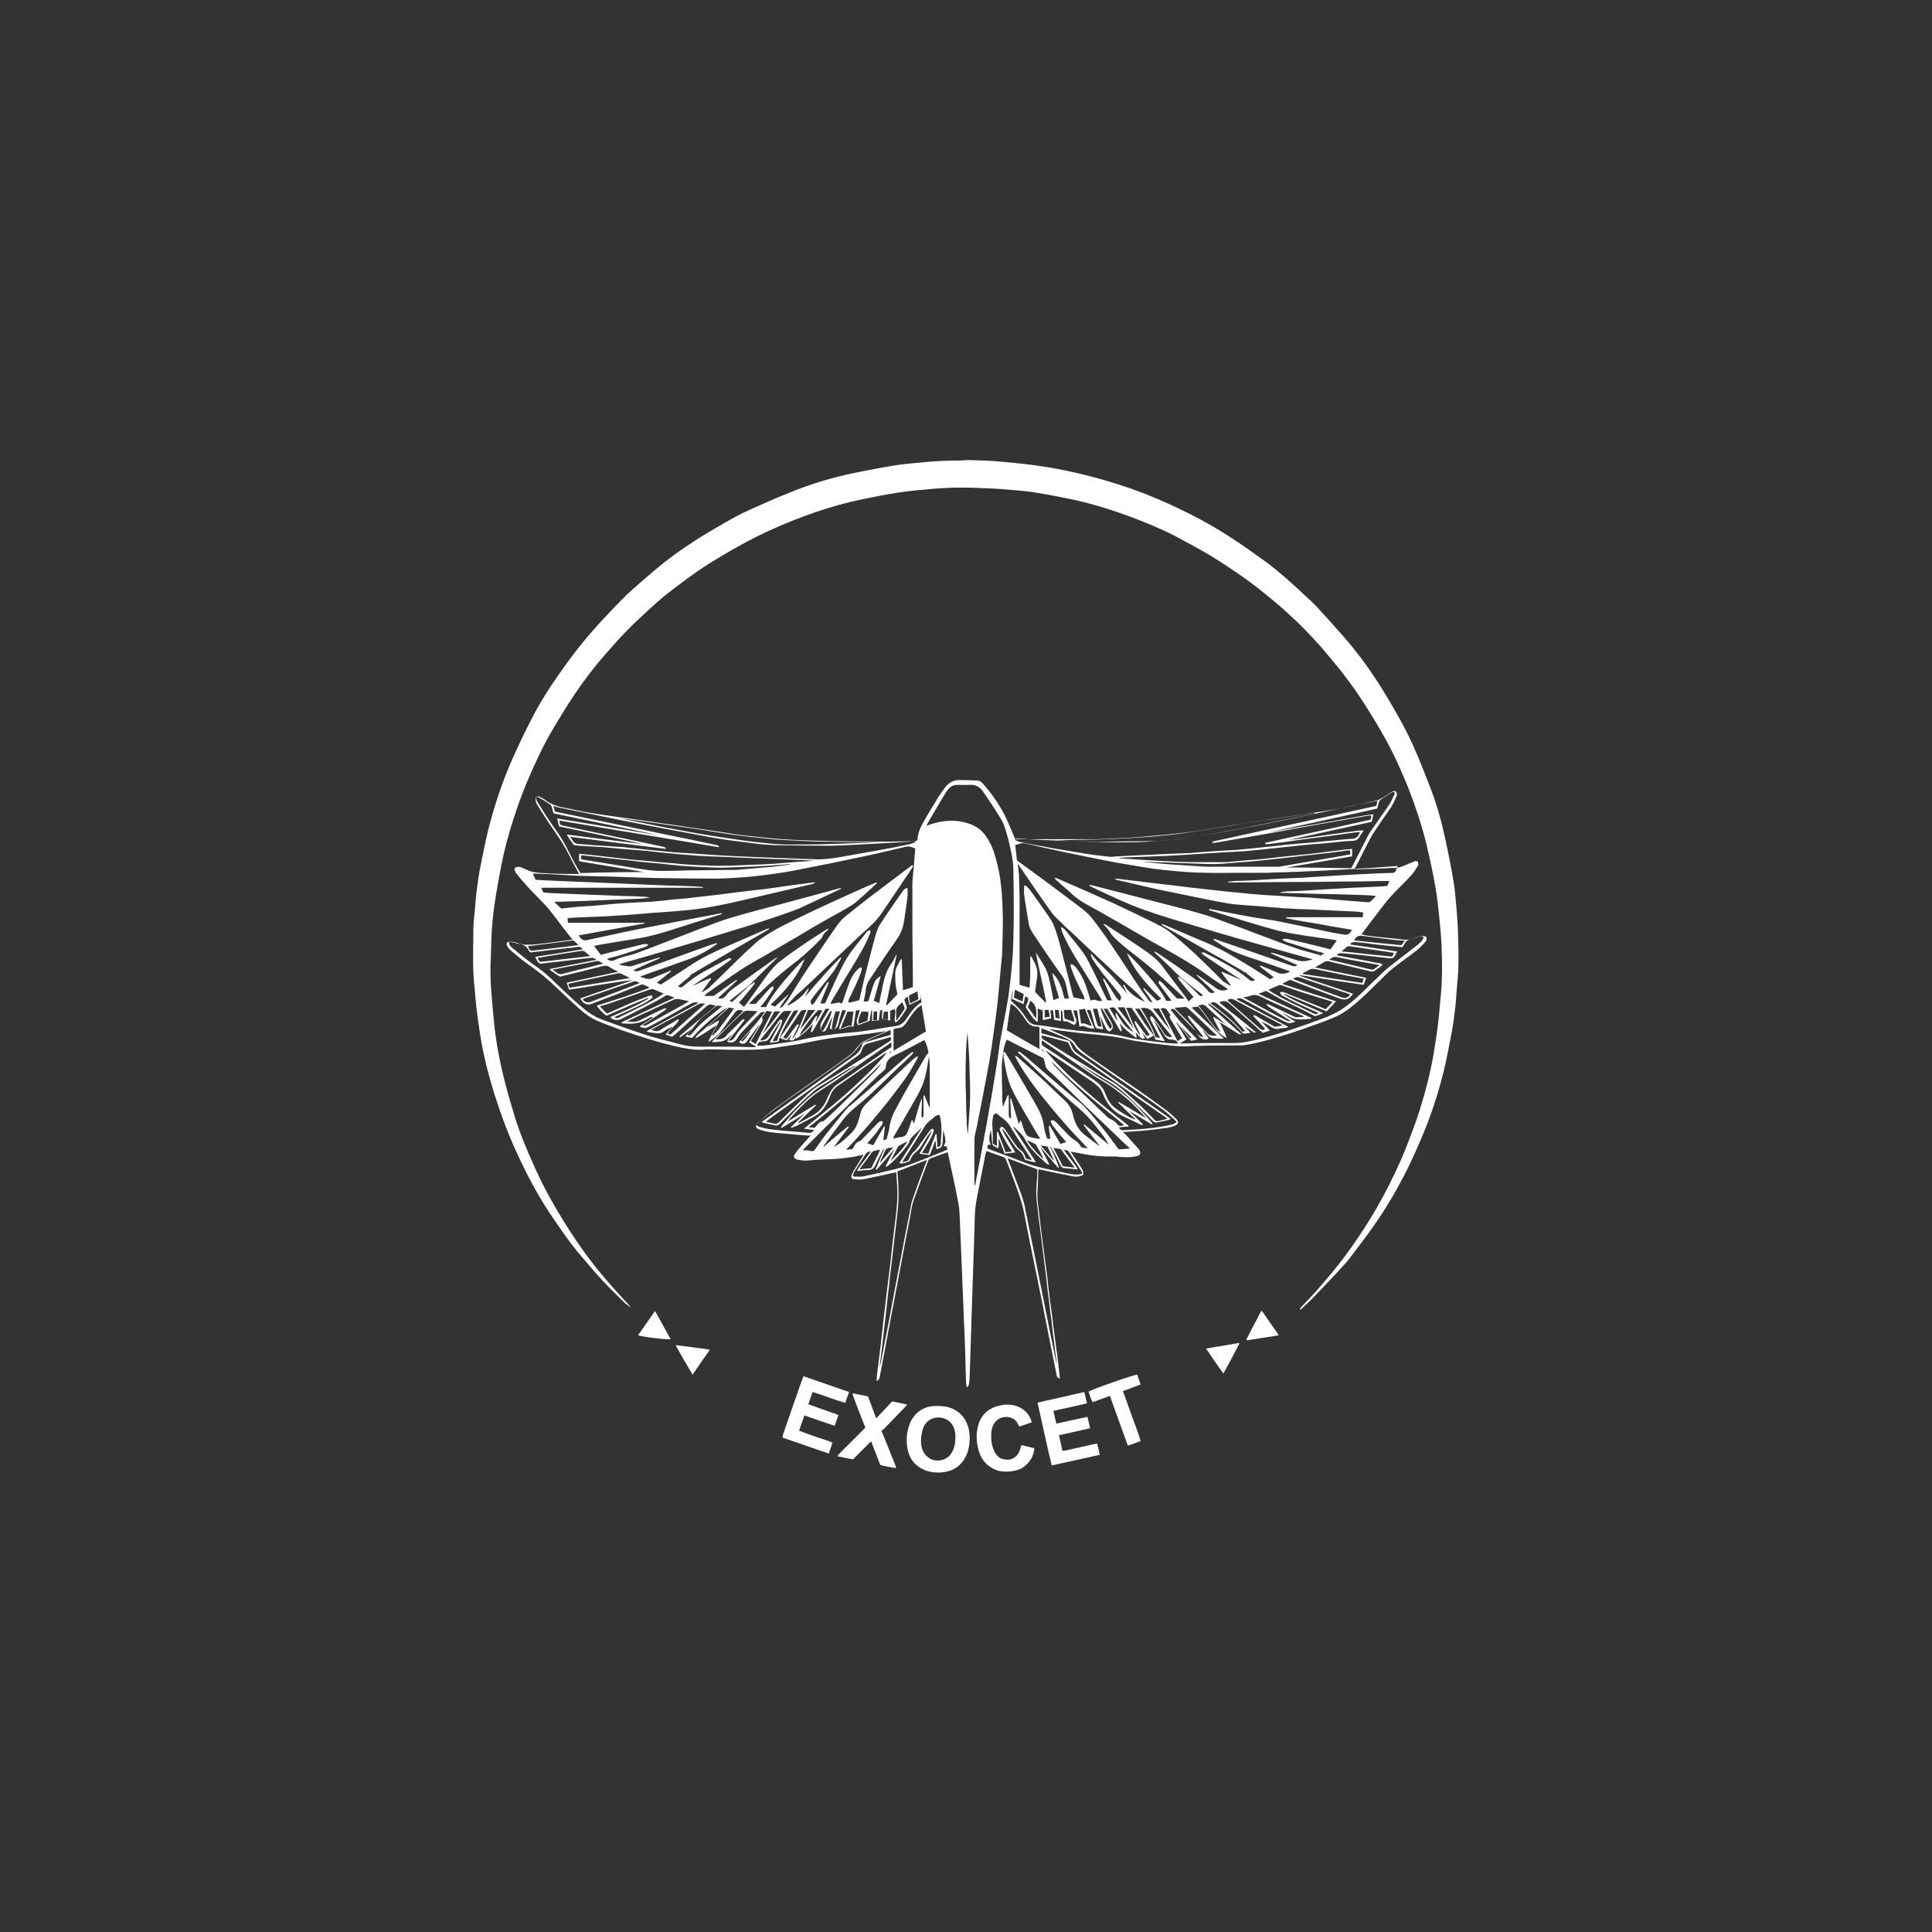 <?xml version="1.0" encoding="UTF-8"?>
<svg xmlns="http://www.w3.org/2000/svg" version="1.1" viewBox="0 0 800 800">
  <rect x="0" y="0" width="800" height="800" fill="#333333" stroke="none"/>
  <defs>
    <style>
      .cls-1 {
        fill: #fff;
      }
    </style>
  </defs>
  <!-- Generator: Adobe Illustrator 28.7.1, SVG Export Plug-In . SVG Version: 1.2.0 Build 142)  -->
  <g>
    <g id="Layer_1">
      <g>
        <g>
          <path class="cls-1" d="M364,567.5h0c0,0,0,0,0,0h0ZM532.6,348.1h0c0,0,0,0,0,0h0ZM280.5,347.4h0c0,0,0,0,0,0h0ZM253,338.1h0s0,0,0,0h0ZM545.3,336.4h0s0,0,0,0h0ZM520.4,345.5c.1,0,.2,0,0,0,.2,0,.1,0,0,0h0ZM279.4,347.2c-.1,0-.2,0,0,0-.2,0-.1,0,0,0h0ZM437.5,566.1c0-.1,0-.2,0,0,0-.2,0-.1,0,0h0ZM266.5,349.8c.1,0,0,0,0,0,0,0,.1,0,0,0h0ZM432,435.5c0,0,.1-.1.2-.2-.3-.3-.6-.6-.8-.9,0,0-.1.1-.2.2.3.3.6.6.8.9h0ZM368.2,436.1c0,0,.1.1.2.2.2-.3.5-.6.7-.8,0,0-.2-.1-.2-.2-.2.3-.4.6-.7.9h0ZM307,430.9c.1.1.2.2.3.4,1.6-1.1,2.3-2.9,3.5-4.2,0,0-.1-.1-.2-.2-1.2,1.3-2.4,2.7-3.7,4h0ZM493.4,429.6c-1.5-1.5-2.9-3-4.3-4.5.2.4.5.8.8,1.2.7,1,1.5,2,2.2,2.9.3.4.6.9,1.3.4h0ZM436.8,418.2c.1,1.1.2,2.2.3,3.3.5,0,1,.2,1.6.3-.1-1.3-.2-2.5-.3-3.6h-1.6ZM432.6,418.1v3.3c.7-.2,1.4-.3,2.1-.4-.2-1-.3-1.9-.5-2.8h-1.6ZM363.2,422.4v-3.6c-.5,0-.9,0-1.4.1-.1,1.3-.2,2.4-.3,3.6.7,0,1.2,0,1.8-.1h0ZM366,418.9c-.2,1-.3,1.8-.5,2.9.7.2,1.4.3,2.2.5v-3.4h-1.7ZM430.9,474.3c1.9,2.2,3.6,4.2,5.3,6.2,0,0,.1,0,.2-.1-.9-1.9-1.8-3.8-2.6-5.6-1-.2-1.8-.3-2.9-.5h0ZM364.4,481.2c0,0,.1,0,.2.1,1.7-2,3.4-4.1,5.3-6.3-.6.2-1.1.3-1.5.3-1.1,0-1.7.6-2.1,1.6-.6,1.4-1.2,2.8-1.9,4.2h0ZM340.6,427c1-.9,3.9-7.2,3.8-8.5-.3.2-.6.3-.7.4-1.2,2-2.4,4-3.5,6.1-.4.7-.3,1.4.4,2h0ZM455.8,417.3c0,1.6,2.9,8,4,8.7.7-.6.7-1.3.3-2-1.2-2-2.4-4-3.6-6.1-.1-.2-.4-.4-.7-.6h0ZM320.6,418.9c-1.5,2.9-3.1,5.9-4.6,8.8,0,0,.1,0,.2,0,2.3-2.9,4.6-5.8,6.9-8.9h-2.5ZM423.9,411.6c-1.2-.6-2.3-1.1-3.6-1.8-.2,1.2-.3,2.2-.5,3.3,1.3.6,2.4,1.1,3.6,1.6.2-1.1.3-2,.5-3.1h0ZM380.3,413.8c-.1-1.1-.3-2-.4-3.3-1.2.6-2.2,1-3.1,1.5-.2.1-.4.5-.4.8,0,.8.3,1.7.5,2.7,1.2-.6,2.3-1.1,3.5-1.8h0ZM368.7,480.4c0,0,.1.1.2.2,2.5-2.5,5.1-4.8,6.8-8-1,.5-2,1-2.9,1.5-.4.2-.9.6-1.1,1-1,1.8-1.9,3.6-2.9,5.4h0ZM452.6,417.7c0,.1,0,.2,0,.3.6,2.1,1.1,4.2,1.8,6.3.2.8.9.9,1.8.7-.6-2.5-1.2-4.9-1.8-7.3h-1.6ZM425.2,472c.8,1.9,5.5,7.1,7,7.9-1-1.9-2-3.8-3.1-5.7-.1-.3-.4-.5-.7-.6-1-.5-2.1-1-3.3-1.6h0ZM346.1,418.7c-.7,1.2-1.8,6.5-1.6,7.4.9.2,1.3-.2,1.6-1,.3-1.1.6-2.2.9-3.3.3-1,.5-2,.8-3h-1.6ZM429,421.8c.5-3.9-.3-6.3-2.4-7.4-.3.9-.6,1.7-1,2.6,1.2,1.6,2.3,3.2,3.4,4.8h0ZM371.1,422.4c0,0,.2,0,.3.1,1-1.5,2.1-3.1,3.1-4.6.1-.2,0-.5,0-.7-.2-.7-.5-1.4-.9-2.2-1.2,1.1-2.5,1.9-2.5,3.6,0,1.3,0,2.5,0,3.8h0ZM440.5,418.2c.1,1.4.2,2.5.3,3.5,1.4.5,2.6,1,4,1.5.1-1.9-.9-3.3-1.2-5h-3.2ZM356.7,418.9c-1.2,2.7-1.5,4.3-1.1,5.1,1.2-.4,2.4-.9,3.7-1.4-.2-1.1.6-2.3.1-3.7h-2.8ZM340.7,418.4c-.8,0-1.3-.1-1.8-.2-2.2,1.9-7.4,8.9-7.8,10.7,1.4-1.4,2.8-2.6,4-3.9,1.2-1.3,1.7-3.1,3-4.4.1,0,.2.1.3.2-.2.9-.5,1.8-.7,2.6,0,0,0,0,0,0,.9-1.6,1.9-3.3,2.9-5.1h0ZM452.1,424.8c-1-2.4-1.9-4.7-2.9-7.1-.9.2-1.6.3-2.4.4.3,2,.6,3.8.9,5.8,1.7-.6,2.8.9,4.5.9h0ZM352.6,424.9c.3-2.1.5-4,.8-6h-2.5c-.9,2.3-1.8,4.5-2.8,6.9,1.7,0,2.8-1.5,4.5-.9h0ZM284.7,428.5c.7.5,1.2.2,1.6-.3.8-.8,1.5-1.7,2.2-2.5,2.2-2.4,4.8-4.4,7.3-6.4,1-.8,2.1-1.7,3.2-2.6-1.9-.4-2-.4-2.8.2-1.3,1-2.5,2-3.8,3.1-.8.7-1.7,1.3-2.5,2.1-1.1,1.2-2.1,2.5-3.2,3.8-.7.8-1.4,1.7-2.2,2.6h0ZM501.2,415.4c4.8,3.6,9.4,7.2,13.2,11.8.4,0,.7-.2,1.2-.3-1.4-1.6-2.8-3.1-4.1-4.6-.6-.7-1.2-1.6-1.9-2.2-1.6-1.4-3.4-2.6-5-4-1-.9-2-1.5-3.4-.7h0ZM440.1,482.9c1.6.2,3.1.4,4.9.6-2-2.7-3.9-5.2-5.8-7.7-1.1-.2-2-.3-3-.5,1.4,2.6,2.6,5.1,3.9,7.7h0ZM360.7,483.8c1.2-2.5,2.5-5,3.7-7.5,0,0-.2-.1-.3-.2-1.3.3-2.7.2-3.5,1.6-.9,1.4-2,2.8-3,4.1-.6.8-1.1,1.6-1.7,2.4,1.6-.2,3.1-.3,4.8-.5h0ZM319.6,418.9c-.7,0-1.4-.2-2.2-.3-.6.9-1.2,1.8-1.9,2.7.5.7.3,1.4,0,2.1-.9,1.5-1.7,2.9-2.6,4.4-.6,1.1-1.3,2.2-2,3.3.7.4,1.3.8,2,1.2,2.3-4.5,4.5-8.9,6.8-13.4h0ZM480.5,417.5c2.4,4.5,4.7,9,7.1,13.6.7-.5,1.3-.8,1.9-1.2-.5-.8-.9-1.5-1.3-2.1-1.2-1.9-2.3-3.9-3.5-5.8-.3-.6-.6-1.2,0-1.8-.4-.5-.8-.9-1.1-1.4-.7-1.5-1.8-1.5-3.2-1.2h0ZM301.7,417.3c-3,2.7-5.9,5.4-8.9,8.1,1.7-.8,3.1-2.1,4.8-2.8,0,0,.2.2.2.2-1,1.9-2,3.9-3,5.8,0,0,.2.1.3.2.8-.8,1.7-1.5,2.4-2.4,1.7-2.3,3.4-4.6,5.1-6.9.4-.6.8-1.2,1.3-1.9-.9-.2-1.5-.3-2.2-.4h0ZM469.8,423c.1,0,.3-.1.4-.2,1.5,2,3.1,4.1,4.6,6.2.5-.2.9-.3,1.3-.5-2.6-3.8-5.1-7.5-7.6-11.2h-2.2c1.9,4,3,8.2,5.9,11.6-.5-2.1-1.9-3.8-2.5-5.8h0ZM327.9,429.9c.1,0,.2.1.3.2,2.8-3.5,3.8-7.8,5.8-12-1,.1-1.8.2-2.2.3-2.6,3.9-5.1,7.6-7.6,11.4.6.1,1,.2,1.5.3,1.4-1.9,2.7-3.7,4-5.4.2-.3.5-.4.8-.6,0,0,.2.2.3.3-.9,1.9-1.8,3.8-2.8,5.7h0ZM228.9,401.6c.7.5,1.3.9,1.7,1.2.8.7,1.5.7,2.5.4,3.8-1,7.6-1.9,11.3-2.8,1.7-.4,3.4-.9,5.4-1.4-1.2-.6-1.8-1.3-3.1-1-3.5.8-7.1,1.4-10.6,2.1-2.3.4-4.7.9-7.2,1.4h0ZM550.5,397.2c0,.1,0,.2.1.2,5.6,1.3,11.3,2.7,16.9,4,.4,0,.9.2,1.3,0,.8-.5,1.5-1.1,2.4-1.8-1.5-.3-2.7-.5-3.9-.7-4.6-.8-9.2-1.6-13.8-2.6-1.3-.3-2.1.4-3,.9h0ZM472.4,417.4c2.3,4,4.8,7.8,6.1,12.1.6,0,1.2.2,1.9.3-.2-.5-.4-.8-.6-1.1-1.1-2.1-2.2-4.1-3.3-6.2-.3-.5-.4-1.1.1-1.8.4.3.8.5,1.1.9,1.4,1.9,2.8,3.8,4,5.8.9,1.5,1.9,2.2,3.6,2,0-.2-.1-.3-.2-.4-2.5-3.1-5-6.1-7.4-9.4-1.4-1.9-3-2.5-5.5-2.2h0ZM327.8,418.6c-.9,0-1.6,0-2.3,0-.8,0-1.5.3-2,1-2.7,3.5-5.4,6.9-8.2,10.4-.2.2-.3.5-.5.8,1.7,0,2.8-.6,3.6-2,1.2-2.1,2.6-4,4-5.9.3-.5.7-.9,1.5-.5-.4,3.3-2.6,5.8-4,8.8.7-.1,1.2-.2,1.9-.3,1.2-4.4,3.6-8.1,5.9-12.2h0ZM581.7,389.5c-1.9-.1-3.6-.2-5.2-.4-4.2-.5-8.4-1.1-12.6-1.6-1.5-.2-2.6.5-3.1,1.9,6.5.7,13.1,1.4,19.5,2,.5-.7.9-1.2,1.4-2h0ZM218.6,391.8c.7,1.7.9,1.9,2.3,1.8,1.5-.2,2.9-.3,4.4-.5,3.3-.4,6.7-.8,10-1.2,1.3-.2,2.7-.4,4.2-.6-.7-.7-1.3-1.3-2-1.9-6.2.8-12.6,1.6-18.9,2.4h0ZM223.6,398.3c7-.8,13.8-1.6,20.8-2.4-.9-.7-1.6-1.3-2.3-1.9-.3-.2-.7-.3-1-.3-1.1.1-2.2.3-3.3.5-3.4.5-6.7,1-10.1,1.6-1.7.3-3.3.5-5.2.9.5.7.8,1.2,1.1,1.6h0ZM577.2,394.7c-.1,0-.2-.2-.3-.2-6-.9-12.1-1.8-18.1-2.7-.4,0-.8,0-1.1.3-.8.6-1.4,1.2-2.2,1.9,1.3.1,2.6.2,3.8.3,2.7.3,5.3.6,8,.9,2.6.3,5.3.5,7.9.8,1.4.2,1.5.1,2-1.4h0ZM337.2,467.1c.2-.2.5-.4.6-.6.8-1,1.5-2.1,3-2.2.2,0,.3-.2.5-.3,1.1-1,2.1-1.9,3.2-2.9,2-1.9,3.9-3.7,5.8-5.6,4.2-4.1,8.3-8.1,12.4-12.2.9-.9,1.5-2,2.3-3.1-9.3,9.6-19.5,18.2-30.2,26.6.9,0,1.6.1,2.4.2h0ZM559,411.8c-.4-.2-.7-.3-.9-.4-6.7-2.2-13.4-4.5-20.1-6.7-1-.3-1.7,0-2.6.6.3.1.5.2.6.3,4.2,1.6,8.4,3.3,12.7,4.9,2.4.9,4.8,1.7,7.2,2.6,1.4.5,2.2-.2,3.2-1.2h0ZM241.4,413.7c0,.2,0,.3,0,.3,0,0,0,.1.1.2.9.8,2,1.1,3.2.6,5-1.9,9.9-3.8,14.9-5.7,1.7-.7,3.4-1.3,5.2-2-.9-.7-1.7-1-2.7-.6-1.3.5-2.7,1-4,1.4-5.3,1.8-10.5,3.6-15.8,5.4-.3.1-.6.3-.9.4h0ZM539.5,403c0,0,0,.2,0,.3,8.1,1.2,16.3,2.5,24.6,3.7.2-.5.4-1.1.6-1.7-2.6-.5-5-1-7.4-1.4-4.4-.9-8.7-1.8-13.1-2.7-.4,0-.8,0-1.2,0-1.2.5-2.4,1.2-3.6,1.8h0ZM260.9,405c-1.3-.7-2.3-1.1-3.4-1.7-.6-.3-1.2-.4-1.9-.2-5.3,1.1-10.6,2.2-15.8,3.3-1.5.3-2.9.6-4.5,1,.2.6.4,1.1.5,1.6,8.3-1.3,16.5-2.7,25-4h0ZM400.6,469.2c0,0,.1,0,.2,0,.2-3.4.5-6.7.7-10.1.2-2.8.2-5.6.2-8.3,0-2-.1-4-.2-6.1,0-2.3-.1-4.6-.2-6.9-.2-3.5-.4-7-.7-10.4-.3,2.8-.5,5.5-.6,8.3-.1,3.3-.2,6.7-.2,10,0,2.8.1,5.6.2,8.3,0,3.5.1,6.9.3,10.4,0,1.5.2,2.9.3,4.4,0,.1,0,.3.1.4h0ZM296.2,430.4c1.9,0,3.4-.1,4.6-1.6.6-.8,1.4-1.4,2.1-2.1,1.4-1.4,2.8-2.8,4.2-4.2.2-.2.6-.3.9-.5,0,.1.2.2.3.4-2.2,2.8-4.4,5.6-6.7,8.6,1.4-.1,2.1-.6,2.7-1.6.8-1.3,1.7-2.6,2.8-3.7,2-2.2,4.1-4.3,6.2-6.5,0,0,.1-.2.3-.5-1.5,0-2.9-.2-4.3-.2-.5,0-1,.2-1.4.5-1.6,1.5-3.2,3-4.8,4.5-2.3,2.3-4.6,4.6-7,7h0ZM491.9,420.7c.1,0,.2-.2.3-.2.2.2.4.3.6.5,2.3,2.2,4.7,4.4,6.9,6.7,1.2,1.3,2.7,1.2,4.2,1.1-.4-.5-.9-.8-1.3-1.2-3.5-3.3-7-6.7-10.5-10-.6-.6-1.2-.7-1.9-.6-.8.1-1.6.1-2.4.2-.4,0-.8,0-1.5.1.5.5.7.8,1,1.1,1.7,1.7,3.5,3.4,5.1,5.2,1.3,1.4,2.4,2.9,3.5,4.5.6.9,1.3,1.3,2.4,1.3-1-1.5-2.2-2.9-3.3-4.3-1.1-1.4-2.4-2.6-3.1-4.2h0ZM508.4,414.2c.1.2.2.3.3.4,4.4,3.8,8.7,7.6,13.1,11.4.7.6,1.3.7,2,0-.8-.9-1.6-1.9-2.4-2.7-.8-.9-1.7-1.7-2.5-2.6,0-.1.2-.2.3-.4.4.2.8.3,1.2.5,2.3,1.4,4.6,2.8,7,4.1.3.2.6.3.9.2.9-.1,1.8-.3,2.9-.5-2.9-1.5-5.6-3-8.3-4.4-3.9-2-7.8-4-11.6-6.1-.9-.5-1.7-.7-2.8-.2h0ZM269.5,426.4c1.4.4,2.7,1,4.1,0,1.7-1.2,3.7-2.2,5.5-3.3.6-.4,1.2-.7,1.7-1.1,0,0,.2.2.3.3-1,2.3-3.5,3.4-4.6,5.7.4.1.7.3,1.1.4,4.7-4.2,9.5-8.5,14.4-12.8-1,0-1.8-.3-2.7.2-5.5,3-11,6-16.6,8.9-1.1.6-2.1,1.2-3.2,1.8h0ZM540.4,421.2c-.5-.3-.9-.5-1.3-.7-2.4-1.1-4.9-2.2-7.3-3.3-3.2-1.4-6.4-2.8-9.5-4.4-1.6-.8-3-1.1-4.7-.4-.8.3-1.7.4-2.9.6.6.3.9.5,1.2.6,2.5,1.3,4.9,2.6,7.4,4,3.2,1.7,6.3,3.4,9.5,5,.4.2.9.2,1.4.3,0,0,0-.2,0-.3-1.1-.7-2.2-1.4-3.3-2.1-1.9-1.2-3.8-2.4-5.6-3.6-.3-.2-.6-.6-.9-.9,0,0,.1-.2.2-.3.3,0,.6.2.9.3,3.4,1.6,6.7,3.2,10.1,4.8.4.2.7.4,1.1.4,1.2,0,2.4-.1,3.8-.2h0ZM275.8,417.5c0,.3,0,.5-.1.6-3.2,2.1-6.4,4.3-9.6,6.4.8.5,1.3,0,1.9-.2,4.5-2.5,9-5,13.5-7.5,1.3-.7,2.5-1.4,3.8-2.2-1.5-.3-2.9-.7-4.4-.9-.5,0-1.1,0-1.6.1-2.9,1.3-5.8,2.7-8.6,4-1.6.8-3.3,1.5-4.9,2.2-2.1,1-4.1,2-6.2,3,.7.1,1.3,0,1.9.1,1.5.2,2.9-.3,4.2-1,2.9-1.5,5.9-2.9,8.9-4.3.3-.2.7-.2,1.3-.4h0ZM275,411.5c-1.3-.6-2.5-1-3.7-1.6-.8-.4-1.5-.4-2.4-.1-5.6,1.9-11.2,3.9-16.8,5.8-1.3.4-2.6.8-3.7,1.1,1,1,1.9,2,2.9,3,3.1-1.3,6.1-2.7,9.3-4.1,2.6-1.1,5.2-2.1,7.8-3.1.5-.2,1.1-.2,1.7-.3.2.8-.1,1.2-.6,1.5-1.1.7-2.1,1.4-3.3,2-2.7,1.4-5.5,2.6-8.3,3.9-1.1.5-2.3,1-3.6,1.6.5.2.8.3,1.1.4.2,0,.4,0,.3,0,6.6-3.4,13.2-6.1,19.3-10.3h0ZM546.1,419.5c-2.8-1.3-5.5-2.4-8.1-3.6-2.3-1.1-4.5-2.3-6.8-3.5-.6-.3-1.1-.7-1.1-1.5.8-.4,1.5,0,2.1.2,4.5,1.8,8.9,3.6,13.4,5.4,1.2.5,2.4,1,3.3,1.4,1.1-1.1,2-2.1,2.9-3-.1,0-.4-.2-.7-.3-3.5-1.1-6.9-2.1-10.4-3.2-3.3-1-6.5-2.2-9.7-3.3-.4-.1-.9-.3-1.3-.2-1.5.6-3,1.3-4.5,2,6.2,4.1,12.9,6.8,19.5,10.1.3-.1.8-.3,1.4-.5h0ZM414.7,466.4c.4.3,1,.6,1.3,1.1,1.5,2.1,2.9,4.3,4.4,6.4.6.8,1.2,1.6,2,2.2.9.6,1.5,1.3,1.9,2.3.1.4.4.9.6,1.4.7.2,1.5.4,2.4.6-.3-.5-.5-.8-.7-1.1-2.8-4.3-5.7-8.5-8.3-12.9-1.5-2.5-3.8-3.8-5.8-5.4-.8.2-1.2.6-1.3,1.3-.2,1.3-.4,2.5-.3,3.9.2,2.5.2,5,.2,7.4.6.3,1.1.6,1.7,1v-5.9c.1,0,.2,0,.4,0,1.1,2.8,2.1,5.6,3.2,8.4.9-.1,1.7-.2,2.6-.3-1-1.6-1.9-3-2.7-4.4-.8-1.4-1.5-2.8-2.2-4.2-.2-.5-.3-1,.5-1.5h0ZM389.2,461.7c-.5,0-1.1,0-1.5.3-.4.1-.7.5-1.1.8-1.2,1.1-2.6,1.9-3.5,3.3-2.9,4.7-5.9,9.4-8.9,14.1-.2.3-.3.6-.6,1.1,1-.3,1.8-.5,2.5-.7.6-1.6,1.3-2.8,2.5-3.9,1.4-1.2,2.3-3,3.5-4.5,1-1.4,2-2.8,3.1-4.2.3-.4.7-.8,1.4-.4,0,.2.1.5,0,.8-.9,3.3-3.2,5.9-4.8,9,.9.1,1.8.2,2.6.3,1-2.8,2-5.5,3-8.1.1,0,.2,0,.4,0,.1,1.8.3,3.6.4,5.4,1-.2,1.4-.7,1.4-1.6,0-.4,0-.8,0-1.2.3-3.4.5-6.7-.5-10.4h0ZM368.9,429.5c-.4,0-.7,0-1,.2-2.8.8-5.5,1.6-8.3,2.3-1.4.3-2.1,1.1-2.6,2.4-.3.9-.6,1.9-1.6,2.6-4.8,3.4-9.6,6.8-14.3,10.2-7.2,5.1-14.3,10.3-21.5,15.4-.8.6-1.5,1.1-2.5,1.9,1.4.3,2.5.5,3.5.8.7.2,1.3,0,1.8-.5,3.3-3.3,6.6-6.5,10-9.8,1.2-1.2,2.4-2.3,3.7-3.4.7-.6,1.5-1.2,2.3-1.7,3.7-2.3,7.5-4.6,11.3-6.9,6.2-3.9,12.3-7.8,18.5-11.7.6-.4.9-.8.7-1.7h0ZM381.6,416.2c-1.6,1-2.7,2.1-3.6,3.4-1,1.3-1.9,2.6-2.8,4-.8,1.1-1.7,2.1-3.3,2.1-.7,0-1.3.3-1.9.4v9c4.5-2.7,9-5.4,13.4-8-.6-3.6-1.2-7.1-1.8-10.9h0ZM431.5,428.6c-.5,1.2.2,1.6.8,2,3.3,2,6.6,4.1,9.8,6.1,5.1,3.1,10.2,6.2,15.2,9.4,1.9,1.2,4,2.1,5.7,3.5,3.1,2.5,6,5.3,9,8,1.7,1.6,3.3,3.3,4.9,4.9,2,2,1.5,2.1,4.3,1.3.5-.1.9-.2,1.4-.3.2,0,.4-.2.7-.4-1.8-1.3-3.5-2.4-5.2-3.6-4-2.8-8.1-5.6-12.1-8.5-6.1-4.3-12.1-8.6-18.3-12.8-3.5-2.4-3.5-2.4-5.3-6.3,0,0,0-.1-.2-.3-3.5-1-7.1-1.9-10.8-2.9h0ZM430.3,425.3c-.3-.1-.3-.2-.4-.2-.2,0-.5,0-.7,0-1.9,0-3.3-.9-4.3-2.5-1-1.5-2-2.9-3.1-4.2-.9-1.1-1.9-2.1-3.3-2.7-.6,3.8-1.1,7.3-1.6,10.9,4.6,2.7,9,5.3,13.5,7.8v-9h0ZM330.4,464.8c0,0,.1.2.2.3,2-1.1,4-2.2,6-3.3,2.9-1.6,4.8-4.1,6-7.1.9-2.2,2-4.3,4.1-5.7,5.8-3.9,11.4-7.9,17.2-11.9,1.7-1.2,3.4-2.3,5.2-3.5,0-.6,0-1.2,0-1.9-.5.3-.7.4-1,.6-7.2,5-14.4,10-21.6,14.9-2.5,1.7-5.2,3.3-7.7,5-3.8,2.6-7,5.9-10.1,9.2-.8.8-1.5,1.7-2.3,2.6,0,0,0,.1.1.2,3.7-2.3,7.4-4.5,11.1-6.8,0,.1.2.2.3.3-2.4,2.3-4.9,4.7-7.3,7h0ZM474.7,463.1c-1.3-1.4-2.5-2.8-3.8-4.1-1.5-1.5-3-3-4.7-4.4-1.9-1.6-3.9-3.2-5.9-4.6-2.5-1.7-5.2-3.1-7.7-4.8-6.6-4.5-13.2-9-19.8-13.5-.4-.3-.9-.6-1.4-.9-.2,1.8-.2,1.8,1.1,2.7,1.4.9,2.8,1.8,4.2,2.7,5.4,3.7,10.9,7.3,16.3,11,2,1.4,3.7,3,4.6,5.4.8,2.2,1.9,4.4,3.8,5.9,1.6,1.3,3.4,2.4,5.1,3.4,1.1.7,2.3,1.2,3.5,1.7,0,0,0-.2.1-.2-2.4-2.3-4.7-4.5-7.1-6.8,0-.1.1-.2.2-.3,3.9,2.1,7.5,4.5,11.4,6.7h0ZM544.3,336.8c0,0,0-.1,0-.2-1.2.2-2.4.3-3.6.5-5.7.9-11.5,1.7-17.2,2.6-6.1.9-12.1,1.9-18.2,2.9-5.1.8-10.2,1.7-15.3,2.4-4.2.6-8.5,1-12.8,1.4-3.6.3-7.2.5-10.8.7-3.8.2-7.6.4-11.4.5-5.4.1-10.7.2-16.1.3-.4,0-.9,0-1.3,0,1.9.1,3.9.3,5.8.4,3.7.1,7.4.2,11.1.2,7,0,13.9-.1,20.9-.2,2.9,0,5.8-.2,8.7-.5,4.2-.5,8.4-1,12.6-1.7,6.4-1,12.8-2.2,19.1-3.4,9.5-1.9,19.1-3.9,28.6-5.8h0ZM327,357.9s0,0,0-.1c-2.1.2-4.2.4-6.3.5-2.8.2-5.6.4-8.4.5-4.5.2-9,.4-13.5.5-2.1,0-4.3-.1-6.4-.2-3-.1-6-.3-9-.5-1.1,0-2.1-.2-3.2-.3-2.2-.2-4.4-.4-6.6-.7-2-.2-4-.3-6-.5-2.6-.3-5.2-.6-7.8-.9-2.6-.3-5.1-.5-7.7-.8-3.3-.4-6.5-.8-9.8-1.1-.6,0-1.1-.1-1.7-.2v1.6c.4.1.8.3,1.1.3,3.1.5,6.2,1,9.3,1.5,4.3.7,8.5,1.4,12.8,2.1,2.7.4,5.5.9,8.3,1,4.5.1,9-.1,13.5-.2,6.2,0,12.4-.2,18.6-.2.2,0,.4,0,.6,0,2.7-.2,5.5-.5,8.2-.7,2-.2,4-.3,6-.5,2.7-.3,5.4-.6,8.1-1h0ZM352.9,486.8c.5.2.8.4,1.1.4,1,0,1.9,0,2.9,0,2.5-.5,5-1,7.5-1.6,3.4-.8,6.9-1.5,10.1-2.6,5.3-1.8,10.5-4,15.8-6.1.7-.3,1.3-.6,2-.9-.1-.5-.2-.9-.3-1.3-.4,0-.8,0-1.2-.1.3-.9.8-1.6.7-2.4-.1-1.4-.6-2.8-.9-4.3-.1,1.8-.2,3.6-.3,5.4-.1,1.6-.9,2.3-2.6,2.5-.1-1.1-.2-2.2-.3-3.3,0,0-.1,0-.2,0-.7,1.9-1.4,3.8-2.2,5.8-1.4-.2-2.8-.4-4.3-.6,1.9-3.3,3.9-6.2,5.2-9.6-.9,1-1.7,2.1-2.4,3.2-1.3,2.1-2.4,4.4-4.4,5.9-1.1.9-1.7,2-2.2,3.1,0,.2-.2.4-.2.5-1.8.8-3.6,1.2-4.3.8,3.1-4.8,6.1-9.6,9.2-14.4,0,0-.1,0-.2-.1-1.7,2.1-4.3,3.4-5.1,6.2,0,.3-.3.5-.5.8-2.4,3.2-5.1,6.2-8.2,8.7-.2.2-.5.2-.7.3,0,0-.1-.1-.2-.2,1.2-2.3,2.4-4.7,3.7-7,0,0,0,0-.1,0-2.4,2.8-4.9,5.7-7.3,8.5-.1,0-.2-.2-.4-.2,1.2-2.8,2.3-5.6,3.5-8.3,0,0-.2,0-.2-.1-.2.3-.4.6-.6,1-.9,1.7-1.8,3.4-2.6,5.2-.6,1.5-1.4,2.5-3.3,2.5-1.4,0-2.9.2-4.3.4,0,0-.1-.2-.2-.3,1.9-2.6,3.7-5.1,5.7-7.8-1,0-1.7.3-2.2,1.1-1.6,2.5-3.2,5-4.8,7.6-.2.3-.2.7-.4,1.2h0ZM440.9,476.1c0,.1-.1.2-.2.3.9,1.3,1.9,2.5,2.8,3.8.9,1.3,2,2.4,2.8,4-2-.2-3.7-.3-5.4-.5-.9,0-1.5-.5-1.9-1.4-.7-1.6-1.5-3.1-2.3-4.6-.5-.9-1.1-1.8-1.6-2.8,0,0-.2,0-.2.1,1.3,2.8,2.6,5.5,3.6,8.4-.1,0-.2.1-.3.2-2.4-2.8-4.8-5.6-7.2-8.4,0,0,0,0-.1,0,1.2,2.3,2.4,4.6,3.6,6.9,0,0-.2.1-.3.2-.3-.2-.7-.3-1-.6-1.8-1.7-3.7-3.3-5.3-5.1-1.3-1.4-2.5-3-3.4-4.7-.6-1.1-1.3-2.1-2.2-2.9-.8-.8-1.7-1.6-2.5-2.4,0,0-.2.1-.2.2,3.1,4.7,6.1,9.4,9.2,14.2,0,0-.1.2-.2.3-1.4-.3-2.8-.7-4.1-1-.4-.8-.6-1.5-1-2.2-.2-.4-.5-.7-.8-1-.8-.8-1.7-1.4-2.3-2.2-1.3-1.8-2.5-3.8-3.8-5.6-.4-.6-.9-1.2-1.4-1.8,0,0-.2.1-.2.2,1.4,3.3,3.6,6.1,5.4,9.5-1.6.2-3,.3-4.4.5-.8-2.2-1.6-4.2-2.4-6.4-.2,1.6.2,2.9-.3,4.2-.5-.3-.9-.5-1.3-.7-.8-.3-1.2-.8-1.2-1.7-.1-1.8-.3-3.6-.5-5.3-.4,2-1.3,4.1,0,6.2-.6,0-.9,0-1.3.1,0,.5-.1.9-.2,1.4.3.1.5.2.6.3,3.2,1.2,6.5,2.4,9.7,3.6,3.2,1.2,6.4,2.6,9.7,3.5,3.9,1.1,8,1.8,12,2.7,1.9.4,3.8.9,5.8.7.5,0,.9-.2,1.5-.3-.1-.5-.1-.8-.3-1-1.8-2.7-3.5-5.5-5.3-8.2-.3-.4-1-.5-1.5-.7h0ZM417.3,479.6c0,.3.1.6.2.8,1.2,3.1,2.4,6.2,3.6,9.4,1.2,3.2,2.5,6.3,3.2,9.6,1.5,7.6,3.1,15.2,4.6,22.8,2,9.8,3.9,19.6,5.9,29.4.9,4.4,1.8,8.8,2.7,13.2,0-.3,0-.6,0-1-.4-2.9-.8-5.7-1.1-8.6-.4-2.8-.7-5.6-1-8.4-.4-2.9-.8-5.7-1.1-8.6-.4-2.8-.7-5.6-1-8.4-.4-2.9-.7-5.9-1.1-8.8-.3-2.2-.6-4.4-.8-6.6-.4-2.8-.7-5.7-1.1-8.5-.3-2.5-.6-5-.9-7.4-.2-1.7-.3-3.3-.3-5,0-1.3.1-2.6.2-3.9,0-.9.2-1.9.2-2.8,0-.9,0-1.8,0-2.6-4.1-1.5-8-3-12-4.5h0ZM371.6,484.9c0,.1,0,.4,0,.6.1,1.9.4,3.9.4,5.8.2,4,0,7.9-.5,11.9-.3,2.6-.6,5.1-.9,7.7-.3,2.3-.5,4.6-.8,7-.3,2.5-.6,5-.9,7.6-.3,2.4-.6,4.8-.8,7.2-.3,2.4-.6,4.7-.8,7.1-.3,2.4-.5,4.8-.8,7.2-.3,2.3-.6,4.6-.8,7-.3,2.4-.6,4.8-.9,7.2-.2,1.7-.4,3.5-.6,5.2.2-.7.3-1.4.5-2,1.1-5.7,2.2-11.3,3.3-17,1.6-8.6,3.2-17.2,4.9-25.9,1.1-6,2.3-12,3.5-18,.5-2.3.7-4.7,1.5-6.9,1.6-4.9,3.5-9.7,5.3-14.6.2-.5.4-1,.6-1.7-4.1,1.6-8,3.1-12,4.7h0ZM379.9,437.5c0,0,.1,0,.2.1-.1.3-.2.7-.3.9-1.7,2.9-3.3,5.9-5.3,8.6-3.1,4.3-6.4,8.6-9.8,12.7-2.5,3.1-5.1,6.2-7.8,9.2-2,2.3-4.1,4.5-6.2,6.7,0,0-.1.2-.2.4.9-.1,1.6-.2,2.4-.3.2-.3.5-.5.6-.9.5-1,1.1-1.9,2.3-2.3.6-.2,1.1-.7,1.5-1.2,2-2,4-4.1,6-6.2.5-.5,1.1-1,1.9-1,.5.5.4,1,0,1.5-.8,1.1-1.6,2.3-2.4,3.4-1.1,1.4-2.4,2.8-3.7,4.3.9.3,1.6.5,2.5.8,1.5-2.7,3-5.2,4.5-7.8.1,0,.2,0,.3.1-.2,1.8-.4,3.7-.6,5.6.9,0,1.3-.3,1.5-1,.3-1.3.7-2.5.9-3.8.4-2.9,1.3-5.6,2.8-8.2,1.2-2.2,2.3-4.4,3.6-6.6,2.9-5.1,5.9-10.2,8.8-15.3.2-.4.6-.8.9-1.1,0,0,.2,0,.3.1,0,.5,0,1.1,0,1.6-.4,2.5-.8,5.1-1.4,7.6-.8,3.5-2.4,6.7-4.2,9.8-2.9,5.1-5.9,10.3-8.9,15.4-.1.2-.2.5-.3.9,1.3-.3,2.4-.6,3.5-.7,1.2-.1,2-.9,2.4-1.9.6-1.3,1-2.8,1.5-4.1.1-.3.2-.7.4-1,0,0,.2,0,.2,0,.2.4.3.9.6,1.5,1.2-3.6,1.9-7.1,3.3-10.5.3,2.7-.4,5.4,0,8,.8-.2.7-.8.7-1.2,0-2.3,0-4.5,0-6.8,0-.4,0-.8,0-1.2.1,0,.2,0,.4,0,.7,1.6,1.3,3.3,2,4.9,0,0,.1,0,.2,0v-1.1c0-4.2,0-8.4,0-12.5,0-2.9,0-5.8-.5-8.7-.3-1.9-.7-3.7-1.7-5.5-.3.1-.5.2-.7.3-3.9,2-7.7,4.2-11.7,6-2.2,1-3.4,2.4-3.6,4.7,0,1-.7,1.6-1.4,2.1-.4.4-.9.7-1.3,1.1-3.8,3.7-7.6,7.4-11.3,11.1-4.1,4-8.1,8-12.2,12-2.5,2.5-5,5-7.4,7.4-.2.2-.5.5-.8.9,1.2,0,2.2,0,3.2.3.9.2,1.5,0,2-.8,1.7-2.4,3.4-4.9,5.3-7.2,2.5-3.2,5.2-6.4,7.8-9.6.8-.9,1.8-1.5,2.7-2.3,3.2-2.8,6.4-5.6,9.6-8.4,3.7-3.2,7.4-6.5,11.1-9.7,1-.9,2-1.8,3.1-2.6.2-.2.6-.3.8-.4,0,0,.1.2.2.3-.2.3-.4.6-.7.9-1.9,1.9-3.8,3.7-5.8,5.5-2.4,2.3-4.7,4.6-7.1,6.9-1.6,1.5-3.2,3-4.8,4.5-.9.8-1.8,1.6-2.7,2.4-2.9,2.4-5.9,4.7-8.2,7.8-2.6,3.4-5.2,6.9-7.7,10.4,0,.1-.1.3-.2.6,3.5-2.9,6.7-5.9,10.2-8.5,0,0,.2.2.3.3-2.1,2.7-4.1,5.5-6.2,8.2,1.2-.6,2.3-1.3,3.2-2.1,1.7-1.4,3.4-2.9,4.8-4.5,1.6-1.9,2.2-4.3,2.8-6.6.4-1.9,1.3-3.5,2.7-4.8,3.8-3.6,7.5-7.2,11.3-10.8,2.5-2.4,5-4.7,7.6-7.1.5-.5,1.2-.9,1.7-1.4h0ZM420.4,347.6c0,0,0,.2,0,.2.6.3,1.1.7,1.8.8,2.7.6,5.4,1.1,8.1,1.6,3.8.7,7.6,1.4,11.4,2,3.8.6,7.5,1.3,11.3,1.8,2.3.3,4.6.6,7,.8.9,0,1.7-.2,2.6-.2,3.4-.2,6.7-.3,10.1-.5,3.5-.2,7.1-.3,10.6-.5,2.4-.1,4.8-.2,7.3-.3,1.5,0,3.1-.1,4.6-.3,3.3-.2,6.6-.5,9.8-.7,1.9-.1,3.8-.2,5.7-.3,1.1,0,2.3-.2,3.4-.3,2.4-.2,4.9-.4,7.3-.7,2.5-.3,5-.5,7.6-.8,2.6-.3,5.2-.6,7.8-.8,2-.2,4-.3,6-.5,3.1-.3,6.2-.6,9.3-.9,2.7-.3,5.5-.5,8.2-.7,1.3-.1,2.5-1.3,2.8-2.8-1,.1-1.9.2-2.8.3-3.1.4-6.2.9-9.3,1.3-3.9.5-7.7,1-11.6,1.5-4.9.7-9.8,1.4-14.7,2-.3,0-.5,0-.8-.2,0-.1,0-.3,0-.4,14.5-3.2,29-6.3,43.6-9.6.1-.6.3-1.1.4-1.7-.5,0-.8,0-1.1,0-7.2,1.3-14.5,2.5-21.7,3.8-6,1.1-12,2.2-18,3.3-8,1.4-16,2.8-24,4.2-.3,0-.7,0-1.1,0,0-.2,0-.3,0-.5,22.6-5,45.3-9.8,67.9-14.8.2-.8.3-1.5.5-2.1-3.6.7-7.2,1.4-10.6,2.1-4.7,1-9.4,2-14.1,3-10.9,2.2-21.8,4.6-32.7,6.6-7.6,1.5-15.3,2.7-23,3.8-4.8.7-9.7,1-14.6,1.4-3,.2-6,.3-9.1.3-3.8,0-7.6-.1-11.3-.2-2.9,0-5.7-.1-8.6-.2-4-.1-7.9-.3-11.9-.5-2.4,0-4.8-.2-7.3-.3-.3,0-.5,0-.8-.1-1.9-.1-3.8-.2-5.8-.3h0ZM379.1,348.7c0-.2-.1-.3-.2-.5-.8,0-1.6.2-2.5.3-3.8.3-7.7.5-11.5.7-3,.2-5.9.3-8.9.5-4,.2-8,.4-12,.5-7,0-13.9-.1-20.9-.2-4.2,0-8.4-.4-12.6-1-3.8-.5-7.6-.9-11.3-1.5-4-.6-7.9-1.3-11.8-2.1-7.4-1.4-14.8-2.7-22.2-4.2-10.9-2.1-21.7-4.4-32.6-6.6-1.1-.2-2.2-.5-3.5-.8.3.8.5,1.5.7,2.2.5.1.8.3,1.1.3,3.9.8,7.8,1.6,11.7,2.4,7.6,1.6,15.2,3.1,22.8,4.7,7.1,1.5,14.2,3,21.3,4.4,3.3.7,6.6,1.4,9.9,2.1.4,0,.8.3,1.1.5,0,.1,0,.3-.1.4-22-3.7-43.9-7.3-65.9-11,0,1.6.2,1.7,1.5,2.1.8.2,1.6.3,2.4.5,6.3,1.3,12.7,2.7,19,4,6.8,1.4,13.5,2.8,20.3,4.3.3,0,.6.3.8.4,0,.1,0,.3-.1.4-13.1-1.6-26.3-3.3-39.5-5,.4.7.8,1.2,1.2,1.8.5.8,1.3,1.1,2.2,1.2,2.3.1,4.5.3,6.8.5,3.5.2,7,.5,10.6.7,1.1,0,2.1.2,3.2.3,2.2.2,4.4.4,6.6.7,2.7.3,5.4.5,8.1.8,2.3.2,4.7.5,7,.6,1.6.1,3.3.2,4.9.3,3.3.2,6.6.5,9.8.7,3.2.2,6.3.3,9.5.5,3.9.2,7.9.3,11.8.5,1.9,0,3.8.2,5.7.2,4.5.2,9,.3,13.5.5,3.7.2,7.3-.3,10.9-.9,6.2-1.1,12.3-2.2,18.5-3.3,3.5-.6,6.9-1.3,10.4-2.1.8-.2,1.6-.6,2.4-.8h0ZM403.8,490.7s0,0,0,0c.8-4.2,1.6-8.4,2.4-12.6,1.4-7.5,2.8-15.1,4.1-22.6,1-5.7,1.9-11.3,2.8-17,.4-2.5.6-5.1,1.1-7.7,1.1-5.9,2.3-11.8,3.3-17.8.7-4.8,1.2-9.6,1.6-14.4.3-3.2.4-6.4.5-9.6.1-3.7.2-7.5.2-11.2,0-6-.1-12-.2-18,0-1.9-.3-3.7-.6-5.5-.6-3-1.2-6-2.1-8.9-.6-2.2-1.3-4.5-2.5-6.4-2.3-3.8-4.8-7.5-7.3-11.2-1.3-1.9-3.1-3-5.6-2.8-1.7.1-3.4,0-5.1,0-1.4,0-2.6.5-3.6,1.6-.4.5-.8,1.1-1.2,1.6-1.8,3-3.6,6.1-5.4,9.1-.9,1.5-1.7,2.9-2.6,4.6.9-.3,1.5-.5,2.2-.7,4.7-1.5,9.5-1.9,14.3-.5,3.2.9,5.9,2.4,7.9,5.2,2.2,3,3.5,6.3,4.4,9.8,2.1,7.2,2.6,14.7,2.8,22.1.2,5.2-.1,10.5-.2,15.7,0,1.4-.1,2.9-.3,4.3-.2,2.5-.5,5-.7,7.5-.3,2.9-.5,5.8-.8,8.6-.3,3-.7,6-1.1,9-.5,3.6-1,7.2-1.5,10.8-.6,4-1.3,8.1-2.1,12.1-1.3,6.9-2.6,13.7-4,20.6-.3,1.8-1,3.6-1,5.4-.1,6.3,0,12.7,0,19h0ZM269.7,421.1c-.3.1-.6.2-.9.4-3.1,2.1-6.6,2.7-10.2,2.3-.2,0-.3,0-.5,0-.3,0-.5-.1-.7-.2,0,0,0-.2,0-.3,7.2-3.4,14.4-6.7,21.9-10.2-1.3-.5-2.2-.8-3.2-1.1-1.9,1.1-3.6,2.2-5.4,3.1-2.8,1.5-5.7,2.9-8.6,4.4-1.6.8-3.2,1.6-4.8,2.4-1.3.8-3.4.6-4.7-.7,1.4-.6,2.7-1.2,4.1-1.8,1.3-.6,2.7-1.2,4-1.8,1.4-.6,2.7-1.3,4.1-2,1.3-.7,2.5-1.4,3.7-2.1,0-.1-.1-.2-.2-.3-5.8,2.5-11.5,4.9-17.2,7.4-1.5-1.1-3.6-3.3-4-4.2,7.3-2.3,14.7-4.6,21.9-7.4-.7-.5-1.5-.7-2.1-1.1-.7-.4-1.3-.3-1.9,0-3.4,1.4-6.9,2.7-10.3,4.1-3.2,1.2-6.5,2.4-9.7,3.7-1.9.7-3.6-.1-4.7-2.3,7.3-2.5,14.6-5.1,21.9-7.6-4.5.5-8.9,1.2-13.3,1.9-4.4.7-8.8,1.5-13.3,2.1-.3-1.1-.6-1.9-.9-2.9,7.1-1.5,14.1-3,21.3-4.5-1.3-.7-2.5-1.2-3.5-1.9-1.1-.8-2.1-.7-3.2-.4-5.4,1.4-10.7,2.7-16.1,4-.5.1-1.1.4-1.5.2-1.4-.8-2.7-1.8-4-2.7,0-.1,0-.2.1-.4,6.3-1.2,12.6-2.5,18.9-3.7,0-.1,0-.3,0-.4-.6-.2-1.2-.5-1.7-.5-2.3.2-4.7.5-7,.8-2.5.3-5,.6-7.6.9-1.7.2-3.5.3-5.2.6-1.7.3-2.1.2-2.9-1.3-.2-.4-.4-.8-.7-1.4,6.6-1,13.1-2,19.6-3.1-.6-1-1.3-1.2-2.1-1-1,.2-2,.3-3.1.4-2.4.3-4.8.5-7.2.8-3.1.4-6.1.7-9.2,1.1-.2-.3-.5-.5-.6-.7-.8-1.9-2.4-2.7-4.3-2.9-.5,0-1-.3-1.5-.4-.7-.2-1.4-.3-2.4-.5,0,.6,0,1,.2,1.3.2.4.6.9,1,1.2,2.2,1.8,4.4,3.6,6.7,5.4,2.1,1.6,4.3,3,6.3,4.6,2.4,2,4.6,4.2,6.9,6.4,2.9,2.7,5.8,5.5,8.9,8.1,2.5,2.2,5.3,4.1,8.5,5.3,5.8,2.1,11.6,4.2,17.4,6.1,5,1.6,10.2,2.9,15.3,4.2,2.3.6,4.7.9,7.2.9,4.9,0,9.7,0,14.6,0,2.7,0,5.3.2,8,.2.4,0,.8,0,1.2,0,0,0,0-.2,0-.2-.9-.6-1.8-1.2-2.8-1.8,1.4-2.4,2.8-4.6,4.2-6.9,0,0-.1,0-.2-.1-1.6,2.1-3.2,4.2-4.8,6.4-1,1.4-1.7,1.6-3.4.6,3.7-4.1,7.6-7.9,10.7-12.6-.6,0-1.3,0-1.7.3-2.8,2.8-5.5,5.6-8.2,8.5-.7.8-1.2,1.8-1.9,2.7-.9,1.3-2.8,1.6-3.8.6.7-1,1.4-1.9,2.2-2.9-.9.6-1.5,1.5-2.4,2.1-.6.4-1.3.7-2,.9-1,.2-2,.2-3,.3-.3,0-.6,0-.9,0,0,0,0-.2-.1-.3,4.3-4.2,8.6-8.3,13-12.7-.5,0-.7,0-.9-.1-1.2-.5-2,0-2.8,1-1.9,2.7-4,5.4-5.9,8-1.2,1.7-3.1,2.6-4.6,3.9-.1,0-.2-.2-.3-.3,1.1-2.1,2.1-4.2,3.3-6.5-3.1,2-5.8,4-8.8,5.5.6-1.6,2-2.3,3.1-3.3,1.1-1.1,2.3-2,3.5-3.1,1.2-1,2.3-2,3.4-3.2,1-1.1,2.4-1.8,3.1-3.2-5.4,3.6-10.2,7.7-14.4,12.6-1-.2-1.8-.4-2.8-.6.9-1.1,1.6-2,2.5-3-1.7,1.2-3.2,2.2-4.8,3.4,0-.4,0-.6,0-.7,5-4.1,9.9-8.3,15-12.5-.6-.1-1.1-.1-1.5-.3-1-.4-1.8,0-2.5.6-2,1.8-4,3.5-6,5.3-2.1,1.9-4.1,3.8-6.2,5.7-.6.6-1.3,1-2,1.6-.9-.3-1.7-.6-2.7-.9,1.1-1.3,2-2.3,3-3.4-1.4.7-2.7,1.3-3.9,2.2-1,.7-2,.8-3.1.6-1-.1-2-.3-2.9-.4-.2,0-.5-.2-1-.4,7.3-4,14.4-7.8,21.5-11.7-1.4-.6-2.6,0-3.7.6-.5.3-1,.6-1.6.9-2.7,1.5-5.3,3-8,4.5-2.5,1.4-5.1,2.7-7.7,4.1-1.1.6-2.1,0-3.1-.1,0-.1,0-.2-.1-.4,1.8-1.2,3.5-2.3,5.3-3.5,0,0,0,0,.1-.1,0,0-.1,0-.2,0h0ZM466.8,411.9s0,0,.1.1c0,0,0-.1,0-.2-.6-1.3-1.3-2.5-1.9-3.8.1-.1.3-.2.4-.3,2,3.5,5.2,5.5,8.7,7.2-1.2-1.5-2.4-2.9-3.8-4.2-1.8-1.7-3.8-3.3-5.6-5-1.9-1.7-3.8-3.4-5.6-5.2-3.6-3.3-7.2-6.7-10.7-10-1.8-1.7-3.5-3.4-5.3-5-1.1-1-2.3-2-3.3-3.1-1.5-1.5-3.2-2.9-4.4-4.6-4.5-6.3-8.9-12.8-13.3-19.2-.2-.2-.4-.4-.7-.9.2,1.6.4,2.9.5,4.2.1,3.1.2,6.3.3,9.4,0,11.6,0,23.3,0,34.9v1.6c1.4.4,2.7.8,4.1,1.2.1-1.8.3-3.5.3-5.2,0-2.2,0-4.4,0-6.6,0-.4,0-.8.1-1.2.1,0,.2,0,.3,0,.5,1,1.1,2,1.6,3,.9,1.9,1.1,3.9.8,6-.3,1.8-.5,3.6-.8,5.7,1.3,1.4,2.8,2.9,4.3,4.4.1,0,.2-.1.3-.2-1.3-6.9-3-13.7-4.3-20.5,1.3,2,2.6,4,3.8,6.1,1.5,2.8,1.9,5.9,2.6,8.9.3,1.5.6,3,.9,4.7.9-.3,1.6-.6,2.3-.9-.9-3.5-2.2-6.8-2.8-10.3,3.2,2.8,4,6.7,5.1,10.6.6,0,1.2,0,1.8-.1-.3-1.4-.6-2.6-.8-3.8-.4-2-.8-3.8-2-5.5-4.1-5.7-8-11.5-11.9-17.3-1-1.5-1.8-3-2-4.8-.6-3.8-1.3-7.6-1.8-11.4-.2-1.3,0-2.6,0-3.9.1,0,.2,0,.3-.1.3.2.7.4.9.6.6.6,1.2,1.3,1.7,2,2.2,3.1,4.4,6.1,6.5,9.2.9,1.4,2,2.7,2.6,4.2,1,2.4,1.8,4.9,2.5,7.5,1.7,6.3,3.3,12.7,4.9,19.1.3,1.3.7,2.7,1,3.8,1.5.3,2.9.5,4.5.9-.1-.7,0-1.2-.3-1.6-1-2.1-2.1-4.2-3.1-6.3-.8-1.8-1.5-3.7-2.2-5.5-.1-.3,0-.8,0-1.3,1.3.3,1.9,1.1,2.5,1.9,2,2.6,3.3,5.6,4.3,8.7.5,1.5.9,2.9,1.4,4.6,1.6-1.2,3.1.6,4.7,0-.1-.3-.2-.6-.4-.9-3.4-5.5-6.8-10.9-10.2-16.4-2.2-3.6-4.3-7.3-5.9-11.2-.2-.6-.3-1.2-.5-1.8.1,0,.2-.1.3-.2.4.3.8.5,1.1.8.6.6,1.2,1.3,1.7,2,2.1,2.7,4.4,5.3,6.4,8.2,1.5,2.2,2.6,4.6,3.8,7,1.5,2.9,2.8,5.9,4.2,8.8.6,1.2,1.1,2.3,1.7,3.5h1.9c-1.2-3-2.4-5.9-3.7-8.8.1,0,.2-.1.3-.2.3.3.6.7.8,1,1.5,2.2,2.9,4.5,4.3,6.7.4.6,1,1.1,1.5,1.6.8-1.1.8-1.8,0-2.9-2.3-2.9-4.7-5.7-7-8.5-1.4-1.8-2.8-3.8-4.1-5.7-.4-.7-.8-1.4-.8-2.6.4.5.7.8.9,1.1.9,1,1.8,2.1,2.8,3.1,2.1,2.2,4.3,4.3,6.3,6.5,1.8,2,3.5,4.1,5.2,6.2h0ZM522.5,345.1c.4,0,.9,0,1.3-.1,6-1.1,12-2.2,17.9-3.2,8.1-1.4,16.2-2.9,24.3-4.3.8-.1,1.7-.2,2.7-.3-.3,1.2-.4,2.1-.7,3.1-11.5,2.5-22.9,5-34.3,7.5,2.7-.3,5.4-.6,8-1,3.1-.4,6.2-.9,9.3-1.3,4-.6,8-1.1,12-1.6.5,0,.9,0,1.7,0-.7,1-1.3,1.7-1.7,2.5-.7,1.5-2,1.8-3.4,1.8-1.4,0-2.9.2-4.3.3-2.3.2-4.5.5-6.7.7-2.2.2-4.4.3-6.5.5-2.9.3-5.8.6-8.6.9-2.5.3-5,.5-7.5.8-3.7.4-7.5.8-11.2,1.1-3,.2-5.9.3-8.9.5-1.3,0-2.6.2-3.9.2-3.4.2-6.7.5-10.1.7-3,.2-5.9.3-8.9.5-4.3.2-8.7.3-13,.5-2.1,0-4.2.2-6.3.3,0,0-.1.1-.3.2,3.1.2,6.1.4,9.1.6,2.8.2,5.6.3,8.4.5,3.9.2,7.8.4,11.7.5,4.7,0,9.4,0,14.1,0,.4,0,.8,0,1.2,0,2.5-.2,5.1-.5,7.6-.7,2.1-.2,4.2-.3,6.3-.5,3.3-.3,6.5-.8,9.8-1.1,3.9-.4,7.7-.8,11.6-1.2,4.8-.6,9.7-1.2,14.5-1.8.7,0,1.4-.1,2.2-.2v3.1c-9,1.5-18,3.1-27.1,4.6,9,0,17.9.2,26.7.3.6-1.1,1.2-2.1,1.7-3.2,1.8-3.5,3.6-7,5.4-10.5.5-.9,1-1.7,1.6-2.5,2.2-3.2,4.5-6.4,6.7-9.6.9-1.3,1.6-2.8,2.3-4.3.2-.4.7-1-.2-1.6-.5.2-1,.5-1.5.8-1.1.7-2.2,1.5-3.4,2.2-.6.4-1,.8-1.2,1.6-.2.8-.4,1.5-.6,2.4-1.3.3-2.7.6-4,.9-6.6,1.5-13.3,2.9-19.9,4.4-8,1.7-15.9,3.5-23.9,5.2-.2,0-.4.1-.7.2,0,0,0,0,0,0,.2,0,.4-.1.7-.2h0ZM277.3,346.8c.2,0,.5.1.7.2,0,0,0,0,0,0-.2,0-.5-.1-.7-.2-16-3.3-32-6.7-48.1-10-.3-.9-.5-1.7-.7-2.5-.1-.4-.3-.9-.6-1.1-1.6-1.1-3.2-2.1-4.8-3-.3-.2-.6-.1-1.3-.2.3.9.4,1.5.7,2,2,3.2,4,6.5,6.2,9.6,2.4,3.3,4.6,6.6,6.4,10.3,1.1,2.2,2.2,4.3,3.4,6.5.6,1,1.2,2,1.8,3.1.6,0,1,0,1.4,0,2.1,0,4.2-.2,6.3-.2,5.5-.1,11-.2,16.5-.2.7,0,1.5,0,2.2,0-9-1.6-18-2.9-26.9-4.5v-3.1c2,.2,3.8.4,5.6.6,2.4.3,4.7.5,7.1.8,2.6.3,5.2.6,7.8.9,1.9.2,3.7.4,5.6.5,2.1.2,4.2.4,6.3.6,2,.2,3.9.4,5.9.5,2.3.2,4.7.5,7,.6,1.6.1,3.2.2,4.9.3,2.7,0,5.5.3,8.2.2,5,0,10.1-.3,15.1-.5,2.1,0,4.1-.2,6.2-.3,1.3,0,2.7-.2,4-.3,3-.2,6.1-.5,9.1-.7,1.6-.1,3.2-.2,4.7-.3-1.6-.1-3.4-.2-5.2-.3-2,0-4-.2-6.1-.2-4.2-.2-8.5-.3-12.7-.5-1.7,0-3.4-.2-5.1-.2-3.6-.2-7.2-.3-10.8-.5-2.4,0-4.8-.2-7.1-.3-1.4,0-2.8-.2-4.2-.3-2.8-.2-5.5-.4-8.3-.7-1.9-.2-3.9-.4-5.8-.6-1.9-.2-3.8-.5-5.7-.6-2.2-.2-4.4-.3-6.5-.5-3.4-.3-6.7-.6-10.1-.9-2.7-.2-5.4-.3-8.1-.5-1.3,0-2.6-.2-4-.4-.9-1.3-1.9-2.6-2.8-4,0,0,.1-.2.2-.3,10.1,1.3,20.2,2.6,30.4,3.8,0,0,0,0,0-.1-11.2-2.4-22.5-4.7-33.9-7.1-.3-1-.5-2.1-.8-3.3,2.8.5,5.4.9,7.9,1.3,5,.8,10,1.7,15,2.5,5,.8,10.1,1.7,15.1,2.5,2.9.5,5.7.9,8.6,1.4h0ZM415.7,435.5c.2.2.5.3.7.6,1.1,1.8,2.2,3.5,3.2,5.3,2.9,4.9,5.7,9.8,8.6,14.7,1.9,3.3,3.7,6.6,4.1,10.5.2,1.6.8,3.2,1.2,4.8.5.1.9.2,1.3.3.2-2-.7-3.8-.4-5.6,0,0,.2,0,.3,0,1.5,2.5,2.9,5,4.4,7.6.8-.3,1.5-.5,2.4-.8-.7-.9-1.4-1.6-2-2.3-1.3-1.6-2.7-3.3-3.9-4.9-.3-.5-.4-1.1-.6-1.7,1.1-.2,1.3-.2,2.1.5,1.2,1.1,2.2,2.4,3.4,3.5,1.4,1.4,2.7,3,4.4,4,1.3.8,2.1,1.7,2.8,2.9,0,0,.2.2.3.3.7,0,1.5.2,2.2.3,0,0,0-.1.1-.2-.3-.3-.6-.6-.9-.9-2.4-2.6-5-5.2-7.3-7.8-3.2-3.6-6.3-7.3-9.3-11-3.7-4.5-7.2-9.2-10.3-14.2-.8-1.3-1.5-2.8-2.2-4.1,0,0,.2-.1.2-.2.3.2.7.4,1,.7.8.7,1.7,1.5,2.5,2.2,2.4,2.2,4.9,4.4,7.3,6.6,3.3,3,6.4,6.2,9.7,9.2,1.6,1.5,2.7,3.4,3.2,5.5.8,3.6,2.3,6.7,5.3,8.9,1.8,1.4,3.7,2.8,5.5,4.2,0,0,0-.1.1-.2-2.1-2.8-4.3-5.5-6.4-8.3.1,0,.2-.2.3-.3,3.4,2.8,6.7,5.6,10.1,8.4-.9-1.7-1.8-3.2-3-4.6-1.9-2.5-3.8-5-6-7.3-2.2-2.3-4.6-4.2-7-6.3-3.5-3.2-7-6.3-10.5-9.5-2.5-2.3-4.9-4.7-7.3-7-.3-.3-.7-.5-1-.8-.9-.9-1.8-1.8-2.8-2.7,0-.1.2-.2.2-.4.3.1.6.1.8.3.8.7,1.7,1.3,2.5,2,2,1.7,4,3.5,6,5.2,2.6,2.2,5.1,4.4,7.7,6.6,1.9,1.6,3.8,3.2,5.6,4.7,1.7,1.4,3.5,2.7,5,4.3,2.7,3,5.3,6.1,7.8,9.3,2.1,2.6,4,5.3,6.1,8.1,1.5,0,3-.2,4.5-.3,0-.1,0-.2,0-.3-.9-.8-1.9-1.6-2.8-2.5-4.1-4-8.3-7.9-12.4-11.9-2-1.9-4-3.8-6-5.8-3.4-3.3-6.8-6.7-10.3-10-.5-.5-1-.9-1.5-1.3-.9-.8-1.7-1.6-1.9-2.9-.1-.9-.4-1.8-.7-2.7-5.1-2.6-10.1-5.1-15.2-7.7-.9,1.8-1.3,3.5-1.5,5.4-.2,1.9-.6,3.8-.6,5.8,0,3.5.1,7,.2,10.5,0,1,0,2,0,3,0,1,.2,2,.3,3.2.7-1.8,1.3-3.3,2-4.9.1,0,.2,0,.4.1v1.3c0,2.3,0,4.5,0,6.8,0,.7.2,1.2,1,1.4-.1-2.8-.3-5.5-.4-8.2.1,0,.3,0,.4,0,1,3.5,2.1,6.9,3.2,10.6.2-.6.4-1.1.6-1.6.4.4.5.8.6,1.1.4,1.2.7,2.4,1.2,3.5.4.8.9,1.8,1.6,2.1,1.4.6,3,.7,4.6,1,0,0,0-.2.1-.3-.7-1.1-1.4-2.3-2.1-3.4-2.5-4.3-5.1-8.6-7.5-13-1.3-2.4-2.6-4.9-3.4-7.5-.9-2.8-1.3-5.8-1.9-8.7-.2-.9-.1-1.8-.2-2.7h0ZM474,356.9c-.5,0-1.1-.2-1.6-.3,0,0,0,0,0,.1.5,0,1.1.1,1.6.2,2.7.3,5.4.6,8,.8,2.4.2,4.7.4,7.1.5,3.7.2,7.4.6,11,.7,9.5,0,19,0,28.4,0,.4,0,.8,0,1.2,0,3.4-.6,6.8-1.2,10.2-1.8,4.9-.8,9.8-1.7,14.7-2.5,1.5-.3,3-.5,4.5-.8v-1.6c-.3,0-.5-.1-.7-.1-1.5.2-3,.4-4.5.6-2.2.3-4.4.6-6.6.8-2.4.3-4.7.5-7.1.8-3.2.4-6.4.7-9.6,1.1-1.8.2-3.6.4-5.4.6-2,.2-4,.4-6,.6-2.1.2-4.3.4-6.4.5-3.2.2-6.4.6-9.6.7-2.6,0-5.2-.1-7.9-.2-4.4-.2-8.8-.3-13.2-.5-2.7,0-5.5-.2-8.2-.3h0ZM255.1,338.5c-.2,0-.5-.1-.7-.2,0,0,0,0,0,0,.2,0,.5.1.7.2,6.1,1.2,12.1,2.5,18.2,3.7,5.2,1,10.4,2,15.6,2.9,5.8,1,11.6,1.9,17.4,2.7,3.8.6,7.7,1,11.6,1.4,3,.3,6.1.5,9.1.5,5.3,0,10.6,0,15.9-.2,4.7-.1,9.4-.3,14.2-.5,2.3,0,4.6-.2,6.8-.3-1.3,0-2.5,0-3.8,0-6.3,0-12.6-.1-19-.2-4.2,0-8.3-.3-12.5-.5-2,0-4-.2-5.9-.3-1.2,0-2.4-.2-3.6-.3-2.9-.3-5.8-.6-8.7-.9-2.8-.3-5.7-.7-8.5-1.1-3.2-.5-6.3-1-9.5-1.5-3.6-.6-7.2-1.1-10.8-1.6-3-.4-6-.8-9-1.3-3.1-.4-6.1-.9-9.2-1.3-2.7-.4-5.5-.7-8.3-1.1h0ZM435.5,439.3s0,0-.1-.1c0,0,0,.1,0,.2.4.7.8,1.5,1.4,2.1,1.5,1.6,3,3.1,4.5,4.6,3.4,3.2,6.7,6.4,10.1,9.6,2.4,2.3,4.8,4.7,7.3,7,.5.5,1.2.7,1.8,1,.5.3,1,.6,1.4,1,.4.3.6.7,1,1.1.6.6,1.8.5,2.5,0-4-3.3-8.1-6.6-12.1-9.9-3.8-3.2-7.5-6.4-11.1-9.7-2.3-2.1-4.5-4.5-6.8-6.7h0ZM507.7,424.3c.1.1.2.2.4.3,0,0,0,0,0-.1-.1,0-.3-.2-.4-.2-2.8-2.6-5.7-5.2-8.5-7.8-.3-.3-.9-.4-1.4-.5-.5,0-1,.2-1.6.3,2.1,2.8,4.2,5.5,6.2,8.3.8,1.1,1.6,2,2.9,2.7-.8-2.1-2.3-3.9-2.9-6,0,0,.1-.1.2-.2,1.7,1,3.3,2.1,5,3.1h0ZM462.5,422.4s0,0,.1.1c0,0,0-.1,0-.2,0-.9-1-1.7-.5-3,1.1,1.7,2.1,3.2,3.1,4.7.8,1.1,3.2,3,4.1,3.4-.2-.3-.3-.5-.5-.7-2.2-2.9-4.4-5.7-6.6-8.6-.8-1.1-1.2-1.2-2.8-.7,1,1.7,2,3.3,3,5h0ZM331.3,426.4c2.1-2.7,4.2-5.4,6.3-8.2h-3c-1.1,2.8-2.2,5.5-3.3,8.2,0,0,0,0,0,.2,0,0,0,0,.1-.1h0ZM469.2,425.7s0,0,.1.1c0,0,0-.1,0-.2-1.2-2.9-2.5-5.7-3.7-8.5h-2.9c2.2,2.9,4.4,5.7,6.5,8.5h0ZM484.3,426.4s0,0,.1.1c0,0,0-.1,0-.2-1.5-2.9-3-5.8-4.5-8.7h-2.5c.6.8,1.1,1.4,1.6,2,1.8,2.3,3.6,4.5,5.4,6.8h0ZM353.6,441.4c-.2.2-.5.3-.7.5-.4.2-.7.3-1.1.5-3.1,1.9-6.2,3.9-9.3,5.8-1.9,1.2-3.9,2.2-5.6,3.7-3,2.6-5.8,5.3-8.6,8.1-1.8,1.8-3.6,3.6-5.4,5.4-.6.6-1.2.8-2,.6-.9-.3-1.9-.4-2.8-.6-.8-.2-1.6-.4-2.4-.6,0-.1-.1-.3-.2-.4.3-.2.6-.3.8-.5,2.3-1.6,4.7-3.3,7-5,4.2-3,8.4-5.9,12.5-8.9,5.6-4,11.1-8.1,16.8-12,2-1.4,3.8-2.8,4.3-5.2.2-.8.7-1.1,1.4-1.3,1.6-.4,3.3-.9,4.9-1.4,1.9-.5,3.7-1.1,5.6-1.6v-1.9c-.2,0-.3,0-.3,0-3.6,1.6-7.3,3.2-10.9,4.9-.8.4-1.5,1.1-2,1.8-1.1,1.7-2.6,3.1-4.2,4.3-4.9,3.6-9.9,7-14.9,10.6-7,5-14.2,9.6-20.8,15.2-.9.7-1.7,1.5-2.6,2.4.6.4.9.7,1.3.8,1.5.4,3,.8,4.5,1,2.6.3,5.1.6,7.7.8,2.8.2,5.6.4,8.4.7,1,0,1.6-.4,2.1-1.2-1.4-.2-2.6-.3-4.1-.5.3-.4.5-.6.7-.7,4.6-3.8,9.3-7.5,13.9-11.4,3.7-3.2,7.3-6.5,10.8-9.9,2.5-2.4,4.8-4.9,7.1-7.4.6-.6,1-1.3,1.6-2-.3,0-.4,0-.5.1-6.2,4.2-12.4,8.4-18.5,12.7-1.7,1.1-3.3,2.3-4.1,4.4-.3.7-.6,1.5-.9,2.2-1.1,2.6-2.7,4.9-5.1,6.4-2.6,1.6-5.3,2.9-8,4.3-.7.4-1.6.6-2.3.9,0-.1-.1-.2-.2-.3,1.9-1.8,3.8-3.7,5.7-5.5,0,0,0,0,0,0-3.2,2-6.4,3.9-9.6,5.9,0,0-.1-.2-.2-.2.1-.2.2-.5.3-.7,1.8-2,3.5-4.1,5.4-6.1,1.8-1.8,3.6-3.6,5.5-5.3,1.7-1.5,3.5-2.8,5.3-4,4.3-2.9,8.7-5.7,13.1-8.6.2-.2.5-.3.7-.5.1,0,.3-.2.4-.3,0,0-.1-.1-.2-.2,0,.1-.2.3-.2.4h0ZM447.2,440.7s0,0-.2,0c0,0,0,0,.1.1.2.2.5.3.7.5,3.1,2,6.1,4.2,9.3,6.1,4.8,2.8,9.2,6.2,13.2,10.2,2.1,2.1,4,4.3,6,6.5.4.4.7,1,1,1.4,0,0-.2.1-.2.2-3.1-1.9-6.2-3.7-9.4-5.6,0,0,0,0,0,.1,1.9,1.8,3.8,3.6,5.6,5.4,0,0-.1.2-.2.2-.3,0-.6,0-.9-.2-2.4-1.1-4.8-2.3-7.2-3.4-4.1-1.9-6.7-5.1-8.3-9.3-.5-1.2-1.2-2.4-2.2-3.2-1.8-1.6-3.8-2.9-5.8-4.2-5-3.4-10-6.7-15.1-10.1-.2-.2-.5-.3-.7-.4,10.1,11.9,22.2,21.6,34.4,31.1,0,.1,0,.2-.1.4-1.3,0-2.5.2-3.9.3.4.8.8,1.2,1.6,1.2,3-.2,5.9-.3,8.9-.6,2.4-.2,4.8-.5,7.2-.9,1.6-.2,3.2-.6,4.8-1,.5-.1.9-.6,1.4-.9-.4-.5-.7-.8-1-1.1-1.5-1.3-2.9-2.7-4.5-3.9-5.4-3.9-10.8-7.7-16.3-11.4-5.3-3.7-10.7-7.4-16-11.1-1.7-1.2-3.4-2.3-4.4-4.1-1-1.6-2.4-2.6-4.1-3.3-2.8-1.2-5.6-2.4-8.5-3.5-.3-.1-.7-.2-1.2-.4v2c3.9,1.1,7.8,2.2,11.6,3.2.4,1,.8,1.8,1.1,2.6.4.9,1,1.7,1.8,2.3,4.1,2.8,8.2,5.7,12.2,8.5,7.6,5.4,15.3,10.7,22.9,16.1,1.3.9,2.6,1.8,3.8,2.7,0,0,0,.2,0,.3-.5.1-.9.3-1.4.4-1.2.3-2.4.4-3.6.8-1,.3-1.7,0-2.4-.7-3.4-3.4-6.9-6.8-10.4-10.2-1.7-1.6-3.6-3.2-5.5-4.5-2.9-1.9-5.9-3.6-8.9-5.4-1.6-.9-3.1-1.9-4.7-2.8-.2-.2-.5-.3-.7-.5h0ZM330.2,428.6c0,0,0-.1,0-.2,0,0,0,0,0,.1,0,.1-.2.3-.3.4,0,.2-.2.3-.2.5-1,1.4-1.5,1.7-2.9,1.2.3-.6.5-1.3.8-1.9,0,0,0,0,0-.2,0,0,0,0-.1.1-.5.7-1.1,1.4-1.6,2.1-1.1-.3-2.1-.2-2.9-1.1,2.7-3.6,5.3-7.3,7.5-11.1,0,0-.1-.2-.2-.2-.5.1-1,.2-1.6.3-2.2,3.5-4.3,7.1-5.8,11-.2.6-.4,1.1-.5,1.7-1.2.2-2.4.4-3.5.5,0,0,0-.2-.1-.3,1.5-2.7,2.9-5.5,4.4-8.2-.1,0-.2-.1-.3-.2-1.5,2.3-3,4.6-4.4,6.9-.4.6-.8,1-1.6,1.1-.9,0-1.9.3-2.8.5-.2.5-.4.9-.7,1.4.8,0,1.5,0,2.2,0,1.9-.2,3.7-.4,5.5-.7,3.8-.6,7.6-1,11.4-1.9,5.5-1.3,11.1-2,16.8-2.6,2.7-.3,5.4-.4,8-.8,4.5-.6,8.9-1.5,13.4-2.1,2.1-.3,3.5-1.3,4.6-3,1.7-2.6,3.5-5.2,6.3-6.9-.2-1.3-.4-2.6-.6-4,0-.2-.1-.3-.2-.5,0,0,0,0,0,0,0,.2.1.3.2.5,0,.7.2,1.3.2,2,0,.4,0,.9-.3,1-1.4.7-2.8,1.4-4.3,2.1-.3-1.3-.5-2.3-.8-3.6-.6.6-1,1-1.4,1.4.3.9.6,1.7.9,2.5.3.6.2,1.2-.2,1.8-.6.9-1.2,1.8-1.8,2.7-.7.9-1.3,1.9-2.6,2.5-.7-1.9.5-3.7-.2-5.6-.6.2-1.2.5-1.9.7v4.1c-1.3-.3-2.4-.5-3.5-.8.1-1.3.2-2.3.3-3.5-.4,0-.7,0-1,.1-.2,1.4-.3,2.7-.5,4.1-1,.1-1.9.2-2.8.3v-4.4c-.1,0-.3,0-.3,0-.3,1.5-.5,3-.7,4.3-1.7.7-3.2,1.2-4.7,1.8-.8-.9-.8-1.8-.4-2.8.4-1,.6-2.2,1-3.4-.7,0-1.1,0-1.6.1-.3,2.3-.6,4.5-1,6.7-.7,0-1.4-.1-2,0-.7.1-1.3.6-2,.7-.6.2-1.2.2-2,.3.6-2.8,2.1-5.1,2.9-7.8h-1.5c-.2.4-.3.7-.4,1-.5,1.6-.9,3.3-1.3,4.9-.5,1.7-1.5,2.3-3.5,1.8.4-1.8.7-3.6,1.1-5.3,0,0,0-.2.1-.3,0,0,0,0,0,0,0,0,0,.2-.1.3-.2.5-.4,1-.7,1.5-.6,1.4-1.2,2.8-1.9,4.1-.3.5-.8,1.1-1.4.8-.4-.2-.9-.9-1-1.3,0-.7,0-1.5.3-2.2.7-1.4,1.5-2.7,2.3-4,.3-.6.6-1.1,1.1-1.9-.6,0-1.1,0-1.5,0-.3.5-.6.9-.8,1.3-1.4,2.5-2.8,5.1-4.3,7.6-.2.3-.4.5-.7.8-.1,0-.3-.1-.4-.2.3-1,.6-2,.9-3.2-2.1,2.5-4.3,4.4-6.8,6.1,0,0-.1-.1-.2-.2,0-.3.1-.7.2-1,0-.2.2-.3.2-.5,0-.1.2-.3.3-.4h0ZM470.4,427.8s0,0-.1-.1c0,0,0,.1,0,.2,0,.2.2.3.2.5,0,.4.1.7.2,1.1,0,0-.2.1-.3.2-2.4-1.8-4.8-3.5-6.7-6,0,1.2,1,2.1.7,3.2-.1,0-.3.1-.4.2-1.9-3.2-3.7-6.3-5.5-9.4h-1.5c.3.5.4.8.6,1.2.9,1.6,2,3.2,2.8,4.8.8,1.5.3,2.8-1,3.4-1-.2-1.3-1.1-1.7-1.8-.4-.8-.7-1.6-1.1-2.4-.3-.8-.7-1.5-1-2.3,0,0,0,0,0,0,.4,1.8.8,3.6,1.2,5.6-.7,0-1.2-.2-1.6-.2-1.3-.1-1.5-.3-1.9-1.6-.5-1.6-.9-3.2-1.3-4.8-.1-.5-.4-.9-.5-1.4h-1.5c1.1,2.6,2.1,5.1,3.2,7.8-.7-.1-1.1-.2-1.5-.2-1.6,0-2.9-1.6-4.7-.6-.4-2.4-.7-4.6-1-6.8h-1.6c.4,1.2.6,2.3,1.1,3.4.4,1,.2,1.8-.5,2.6-1.6-.3-2.8-1.9-4.5-1.4-1-1.4,0-3.2-.9-4.6,0,0-.2,0-.3,0v4.4c-1-.2-1.9-.4-2.8-.5-.2-1.5-.3-2.7-.5-4-.4,0-.7,0-1,0,0,1.2.2,2.2.3,3.4-1.2.2-2.2.5-3.5.7v-4c-.7-.3-1.3-.5-2.1-.8v5.5c-.1,0-.2,0-.3,0-2.1-1.6-3.2-3.9-4.7-6,.3-.9.6-1.7.9-2.5.4-1.1.2-1.6-1.1-2-.2,1-.4,2-.7,3.2-1.8-.8-3.3-1.5-4.8-2.2.1-1.2.3-2.2.4-3.2,0,0-.1,0-.2,0-.2,1.4-.4,2.8-.6,3.9,1.5,1.5,2.8,2.7,4,4,.9,1.1,1.7,2.3,2.5,3.5.9,1.4,2.1,2.4,3.9,2.6,2.6.2,5.3.7,7.9,1.1,6,1.1,12,1.5,18.1,2.1,4,.4,7.9.9,11.7,1.9,1.8.5,3.7.7,5.5,1,2.5.4,5.1.7,7.7,1,2.5.3,5,.6,7.5.6,3.8,0,7.6-.2,11.3-.2,4.1,0,8.1,0,12.2,0,1.9,0,3.9-.2,5.8-.6,6.2-1.2,12.2-3.1,18.1-5,4-1.3,8-2.7,11.9-4.2,2.3-.8,4.5-1.7,6.7-2.9,3.2-1.7,6-4,8.7-6.4,2.8-2.6,5.4-5.3,8.2-7.9,1.6-1.6,3.2-3.2,5-4.6,3.8-3,7.7-5.9,11.5-8.9,1.1-.9,2.2-1.8,2.7-3.2-.6-.6-1.1-.4-1.7-.3-1.2.3-2.4.8-3.7,1-1.2.2-2,.9-2.5,1.9-.3.5-.6,1-.9,1.4-3.1-.3-6.1-.6-9-.9-1.9-.2-3.7-.4-5.5-.7-1.7-.2-3.3-.4-5-.5-.8,0-1.7,0-2.1,1,6.5.9,12.9,1.9,19.5,2.9-.4.7-.7,1.1-.9,1.6-.5,1.1-1.3,1.3-2.3,1.2-.9-.1-1.8-.2-2.7-.3-2.7-.3-5.4-.6-8-.9-2.9-.3-5.8-.6-8.8-.9-.9,0-1.8-.1-2.4.8.2,0,.4.2.6.2,5.3,1,10.7,1.9,16,3,.8.1,1.7,0,2.4.9-1,.8-2,1.5-3,2.2-.7.5-1.3.6-2.1.4-5.7-1.4-11.4-2.7-17-4.1-.5-.1-1.1-.2-1.5,0-1.4.7-2.8,1.6-4.4,2.5,7.1,1.5,14.1,2.8,21.2,4.3-.4,1.1-.7,2-1,2.9-8.9-1.3-17.6-2.6-26.4-4,0,0,0,.2,0,.3,7.2,2.5,14.5,4.8,22,7.4-.6.7-1,1.2-1.4,1.6-1.2,1-2.7.9-4.1.4-3.6-1.3-7.2-2.7-10.8-4-3.3-1.2-6.5-2.5-9.8-3.8-1.1.5-2,1-3,1.5,0,.1,0,.2,0,.3,7.4,2.4,14.7,4.7,22,7.1-1.3,1.5-2.6,2.9-3.9,4.2-5.9-2.5-11.7-4.9-17.5-7.3,0,0,0,.2-.1.3,5,3.1,10.6,5.1,16,7.6,0,.1,0,.2,0,.3-1.2.4-2.3.8-3.2,1.1-2.1-1.1-3.9-2.1-5.8-3-2.8-1.4-5.7-2.7-8.4-4.1-2.1-1.1-4.1-2.3-6.1-3.4-1,.4-1.9.8-3.1,1.2,7.4,3.4,14.7,6.7,21.9,10,0,0,0,.2,0,.3-.2,0-.4.1-.5.1-1.1,0-2.1.2-3.2.2-1.7.1-3.4,0-4.9-.9-1-.6-2.1-1.1-3.2-1.6,0,0,0,0,0,.1,1.6,1.1,3.3,2.1,5.2,3.3-1.3.5-2.3.9-3.3.5-1.7-.7-3.3-1.6-4.9-2.4-4.5-2.4-9-4.9-13.5-7.3-.9-.5-1.7-.6-2.7,0,7.1,3.8,14.2,7.5,21.3,11.3,0,.1,0,.2,0,.3-.3,0-.6.2-.9.2-.8.1-1.6.1-2.4.3-1.4.4-2.5.1-3.7-.7-1.1-.8-2.4-1.4-3.7-2.1,0,0,0,.1,0,.2,1,1.1,2.1,2.1,3.2,3.4-1.1.4-2,.7-2.9,1-1.3-1.1-2.5-2.1-3.6-3.2-3.3-2.9-6.7-5.8-10-8.8-1.4-1.3-2.8-1.5-4.4-.6,5,4.2,10.3,8.1,15.2,12.4-1.1.3-1.5-.5-2.2-.9-.8-.4-1.5-1-2.2-1.5,0,0,0,.1-.1.2.7.7,1.3,1.4,2,2.1,0,.1,0,.2,0,.3-.8.1-1.7.3-2.5.3-.2,0-.5-.2-.7-.4-3.8-4.4-8.3-8.1-13-11.5-.3-.2-.6-.4-.9-.5,0,.1-.2.2-.2.3,4.5,4.1,9.1,8.1,13.6,12.2,0,.1-.1.2-.2.3-.4-.1-.8-.2-1.1-.4-1.6-1-3.1-2-4.7-3-1-.6-2-1.2-2.9-1.8,1,2.2,2.1,4.2,2.9,6.4-.3,0-.4,0-.5,0-2.2-1.5-4.1-3.2-5.6-5.4-1.8-2.5-3.7-5-5.6-7.4-.9.1-1.7.2-2.8.4,4.6,4.3,8.9,8.5,13.2,12.6,0,.1-.1.2-.2.3-.3,0-.7,0-1,0-.8,0-1.7-.2-2.5-.2-1.1,0-1.9-.3-2.6-1.1-.7-.8-1.5-1.5-2.2-2.2,0,0,0,0-.1.1.8,1.1,1.6,2.1,2.5,3.2-.3.2-.4.4-.6.4-1.4.4-3-.3-3.7-1.5-.4-.7-.7-1.4-1.3-2-2.7-2.9-5.5-5.7-8.2-8.5-.6-.6-1.2-.7-2-.3,3.2,4.5,7.1,8.3,11.1,12.4-1.1.3-1.9.4-2.6.6-2-2.6-3.9-5.1-5.9-7.6,0,0-.1,0-.2.1,1.4,2.3,2.8,4.5,4.2,6.9-1.1.7-2.2,1.3-3.4,2-.5-1.5-1.4-2-2.7-1.9-1.7,0-2.6-1-3.4-2.4-1.1-1.9-2.5-3.7-3.8-5.5,0,0,0,0-.1-.1,0,0,0,.1,0,.2.9,1.8,1.8,3.6,2.7,5.4.5,1,1.1,1.9,1.6,2.8,0,0-.1.2-.2.2-1.2-.2-2.4-.4-3.6-.6-.2-.6-.3-1.2-.5-1.7-1.5-4-3.8-7.6-6-11.1-.7,0-1.2,0-1.9-.1,2.4,4,5,7.7,7.8,11.2-.9.5-1.7.9-2.7,1.4-.7-.9-1.3-1.6-1.8-2.4,0,0,0,0-.1-.1,0,0,0,.1,0,.2.3.6.5,1.3.9,2.1-.6,0-1.1.2-1.4,0-.6-.4-1-.9-1.5-1.4,0-.2-.2-.3-.2-.5h0ZM284.7,404.2s0,0-.1,0c0,0,.1,0,.2,0,.1,0,.3-.2.4-.3.2,0,.4,0,.9,0-1.9,1.6-3.6,3-5.4,4.5.4.2.5.3.7.3.2,0,.5.1.7.2.3-.2.7-.4.9-.6,2.9-2.5,6-4.7,9.4-6.5,3-1.6,5.9-3.2,8.9-4.8.5-.2,1-.5,1.6.2-1.4,1-2.7,2-4.1,3-3.9,2.6-7.9,5.2-11.8,7.8,0,0,0,0-.1.1,0,0,.1,0,.2,0,2.4-1,4.7-2.3,7.2-3.1,0,0,.1.2.2.3-1.3,1.8-2.6,3.6-3.8,5.3,0,0,0,.1.1.2,1-.6,2.1-1.1,2.9-1.9,4-3.8,7.9-7.7,11.8-11.5,1.7-1.7,3.4-3.3,5.2-4.9,1.4-1.3,2.8-2.7,4.4-3.8,2.8-1.9,5.7-3.6,8.7-5.2,3.9-2,7.8-3.9,11.8-5.8,5.5-2.6,11.1-5.2,16.7-7.7,3.3-1.5,6.7-3,10-4.4.3-.1.5-.1.8-.2,0,.3-.1.5-.3.6-1.6,1.5-3.3,3-4.9,4.5-1.6,1.4-3.2,3-5,4.2-3.5,2.2-7.1,4.1-10.7,6.1-3.9,2.2-7.8,4.5-11.6,6.8-4.5,2.6-8.9,5.2-13.4,7.8-3.4,2-6.9,3.8-10.2,6-4.9,3.2-9.6,6.7-14.4,10-.3.2-.5.5-1,1h3.9c3.1-2.1,6.2-4.6,9.5-6.7,0,0,.1.2.2.3-2.6,2.4-5.2,4.8-7.9,7.3,1.3.5,2.3.1,3.2-.9.8-1,1.6-2,2.6-2.7,6-4.4,12.1-8.7,18.1-13,.2-.1.4-.2.6-.3,0,0,0,.1,0,.2-3.9,3.8-7.7,7.6-11.6,11.4-1,.8-2.1,1.7-3.1,2.5-1.6,1.2-3.1,2.4-4.7,3.7-.1,0-.2.2-.3.4.4,0,.8.2,1.1.3,2.4-2.3,4.7-4.6,7.1-6.8.7-.5,1.3-.9,2-1.4,0,0,.2.1.2.2,0,.3,0,.6-.3.8-.9,1.2-1.9,2.4-2.9,3.6-1.1,1.3-2.2,2.6-3.3,3.9.7.6,1.3,1.1,2,1.7.4-.4.7-.8,1-1.1,2.7-3.8,5.5-7.6,8.2-11.4,1.8-2.4,3.6-4.7,6-6.5,6.1-4.7,12.5-8.9,19-13,.2-.2.5-.2.8-.4,0,.4-.3.7-.5.9-1,.7-1.7,1.6-2.1,2.7,0,.2-.3.4-.4.6-1.2,1.2-2.4,2.5-3.7,3.7-2.5,2.3-5,4.6-7.7,6.6-4.9,3.7-9.5,7.8-13.9,12.1-.4.4-.8.6-1.2,1-1.2,1.2-2.4,2.5-3.4,3.6h2.8c.2-.2.3-.3.4-.4,1.8-2,3.7-4.1,5.5-6.1.3-.3.8-.6,1.2-.8,0,0,.2.1.3.2,0,.4,0,.8-.3,1.2-.8,1.3-1.7,2.6-2.6,3.9-.8,1.1-1.6,2.1-2.6,3.3.6,0,.9,0,1.3,0,.4,0,.7,0,1.1,0,1.9-3.9,4.6-7.3,7.3-10.6,2.8-3.3,5.6-6.5,8.7-9.4-3,7.5-8.2,13.5-14.1,19,.7.4,1.3.6,1.8.8,2-1.8,3.9-3.5,5.9-5.4-1.4,2-2.6,3.8-3.9,5.7,0,0,.1.1.2.2.3-.2.7-.2.9-.5.9-1.1,1.9-2.2,2.7-3.5,2.3-3.6,4.5-7.4,6.9-11,3.7-5.5,7.4-11,11.2-16.5,1.6-2.3,3.1-4.6,5.2-6.3,3.4-2.8,6.9-5.5,10.4-8.2,3.7-2.8,7.4-5.6,11.1-8.4,1.9-1.4,3.7-2.8,5.6-4.2.3-.2.6-.8,1,0-.5.7-.9,1.5-1.4,2.2-3.8,5.6-7.6,11.3-11.4,16.9-1.1,1.6-2.3,3.1-3.7,4.5-1.6,1.7-3.4,3.1-5.1,4.7-3,2.8-6,5.7-9,8.5-3,2.9-6.1,5.7-9.1,8.6-1.8,1.7-3.5,3.4-5.3,5-1.2,1.2-2.6,2.2-3.8,3.4-1.1,1.1-2.2,2.4-3.2,3.6,0,0,.1.2.2.3,1.1-.6,2.2-1.2,3.2-1.9,1-.7,2-1.5,2.8-2.4.9-.9,1.6-1.9,2.3-2.8,0,0,.2.1.3.2-.5,1.1-1.1,2.2-1.6,3.3,1.2-1.3,2.3-2.7,3.4-4,2.2-2.5,4.4-4.9,6.6-7.4,1.3-1.4,2.7-2.8,4-4.2.2-.2.5-.5.7-.7,0,0,.2,0,.2.1,0,.3,0,.6-.2.8-1,1.6-1.8,3.4-2.9,4.9-2.3,3.1-4.8,6-7.2,9-.7.9-1.4,1.8-2,2.8-.4.7-.3,1.4.5,2,.5-.5,1-1,1.3-1.6,1.2-1.8,2.3-3.6,3.4-5.4.5-.8,1.1-1.7,1.7-2.5.1,0,.2.1.4.2-1,2.9-2.5,5.7-3.5,8.7h1.8c.2-.3.3-.5.5-.8,1.3-2.8,2.5-5.6,3.8-8.4,1.6-3.3,3.1-6.8,5.1-9.9,2.1-3.4,4.8-6.4,7.3-9.6.5-.7,1-1.5,2.1-1.7.4,1-.2,1.8-.5,2.5-1.9,4.6-4.5,8.8-7.1,13.1-2.9,4.7-5.8,9.5-8.6,14.3,0,.1,0,.4-.2.8,1.3-.3,2.4-.5,3.5-.7.4.1.7.3,1.2.4.1-.3.2-.4.3-.6,1-2.9,1.9-5.7,3-8.5.8-2,1.9-3.8,3.6-5.3.3-.3.7-.4,1-.6,0,0,.2.1.3.2,0,.6,0,1.2-.2,1.7-.6,1.7-1.3,3.4-2.1,5.1-.9,2.1-2,4.1-2.9,6.1-.3.5-.5,1.1,0,1.6,1.3-.3,2.6-.6,4.1-1,0-.1.2-.5.3-.8.6-2.6,1.2-5.2,1.8-7.8,1.4-5.4,2.7-10.9,4.2-16.3.6-2.2,1.2-4.6,2.4-6.5,2.9-4.6,6.1-9,9.2-13.5.5-.7,1-1.5,2.2-1.6,0,1.2.1,2.4,0,3.5-.4,3.3-.9,6.6-1.4,9.9-.4,2.7-1.2,5.2-2.8,7.5-3.7,5.2-7.2,10.5-10.7,15.8-1.2,1.7-2.3,3.4-2.4,5.6-.1,1.6-.6,3.1-.9,4.7h1.8c.1-.4.3-.6.4-.9.7-2.1,1.2-4.3,2-6.3.5-1.4,1.3-2.6,2.9-3.3-1,3.4-1.9,6.7-2.9,10.2.8.3,1.5.6,2.3.9.2-1.1.3-2.1.6-3.1,1-4.6,1.5-9.3,4.4-13.2.8-1.1,1.3-2.4,2-3.6,0,0,.2,0,.2,0-1.5,6.9-2.9,13.8-4.4,20.7.1,0,.2.1.3.2,1.5-1.5,2.9-3.1,4.4-4.6-.2-1.3-.6-2.6-.7-3.8-.2-1.6-.2-3.2-.2-4.8,0-2.1,1.2-3.7,2.1-5.5,0-.1.2-.2.6-.6.2,4.5.3,8.7.5,13,1.5-.4,2.8-.8,4.1-1.3,0-.6,0-1.1,0-1.5,0-7.8-.2-15.7-.2-23.5,0-5.8,0-11.6,0-17.4,0-2.6.4-5.1.6-7.7.2-2.4.4-4.8.6-7.3-1.3-.4-2.4-1-3.8-.7-5.6,1.3-11.3,2.7-17,3.9-9.8,2.1-19.7,4.1-29.5,6-5.3,1-10.6,1.7-15.9,2.3-3.5.4-7,.6-10.4.8-3.3.2-6.7.3-10,.2-6,0-11.9-.1-17.9-.2-2.9,0-5.7-.1-8.6-.2-5.2-.2-10.3-.3-15.5-.5-3.2,0-6.4-.2-9.7-.2-.1,0-.2,0-.4,0-3.9-.2-7.8-.5-11.8-.7-2.6-.1-5.1-.2-7.9-.3.4.9.8,1.8,1.2,2.6,2.6.2,5.2.3,7.7.4,4,.2,7.9.3,11.9.5,4,.2,8,.3,12,.5,3.9.2,7.8.3,11.7.5,4,.2,7.9.3,11.9.5,3.3.1,6.5.1,9.8.3,1.4,0,2.9.2,4.3.3,0,0,0,.2,0,.3h-67c.4.8.6,1.4.9,1.9,1,.1,2,.3,2.9.3,4,.2,8,.3,12,.5,1.7,0,3.4.2,5.1.2,4.2.2,8.5.3,12.7.5,2.9.1,5.7.1,8.6.3,1,0,2,.2,3,.3-1.2.2-2.4.4-3.6.5-4.2.2-8.3.3-12.5.5-4,.2-8.1.3-12.1.5-3.4.1-6.8.2-10.3.3-.4,0-.7,0-1.3.1,1.1,1,1.9,1.8,2.9,2.7,2.6-.3,5.3-.6,8.1-.8,2.4-.2,4.7-.3,7.1-.5,3.4-.3,6.9-.7,10.3-.9,3-.2,6.1-.3,9.2-.5,1.5,0,3.1-.2,4.6-.3,2.2-.2,4.3-.4,6.5-.7,2-.2,4-.3,5.9-.5,2.6-.3,5.2-.6,7.8-.9,2.3-.3,4.6-.5,6.9-.8,3-.4,5.9-.8,8.8-1.1,2.9-.4,5.8-.7,8.6-1,3.3-.4,6.6-.9,9.9-1.4,3.5-.5,7.1-.9,10.6-1.4.3,0,.6,0,.9,0-.3.3-.7.5-1,.6-10.3,2.4-20.6,4.8-30.9,7.2-7,1.6-14,3-21.2,3.7-4.2.4-8.5.7-12.7,1-1.3,0-2.5.2-3.8.3-2.9.2-5.8.5-8.8.7-2.7.2-5.3.3-8,.5-3.9.2-7.9.3-11.8.5-1.4,0-2.9.2-4.4.3,0,.7.1,1.2.2,1.9h31.7c0,.1,0,.2,0,.3-9.1,1.6-18.1,3.3-27.2,4.9.6,1.5,1.9,2.3,3.3,2,5.2-1.1,10.5-2.3,15.7-3.4,4.9-1,9.7-2,14.6-2.9,7.5-1.5,15-2.9,22.5-4.3,1-.2,2-.4,3-.6,0,.1,0,.2,0,.4-.5.2-1,.4-1.5.5-6.1,1.9-12.3,3.8-18.4,5.8-4.7,1.5-9.4,2.9-14.3,3.7-5.4.9-10.9,1.8-16.3,2.7-.7.1-1.4.3-2.3.5,1,1.4,1.9,2.5,2.8,3.7.4-.1.7-.2,1-.3,5.5-1.4,11-2.8,16.5-4.1.6-.2,1.4,0,2,0,0,.1,0,.2.1.3-.4.3-.8.7-1.3.8-3.1,1.1-6.2,2.1-9.3,3.1-2.1.7-4.3,1.2-6.5,1.8,1,.9,1.9,1.1,3.1.6.9-.4,1.8-.8,2.8-1.1,2-.6,4.1-1,6.1-1.7,6.4-2.4,12.8-4.9,19.3-7.4,4.9-1.9,9.8-3.8,14.7-5.6,5.8-2.1,11.7-3.6,17.6-5.2,4.8-1.2,9.5-2.5,14.3-3.8,6.2-1.7,12.4-3.3,18.5-5,.2,0,.4,0,.7,0-.2.2-.2.3-.3.3-4,1.9-8,3.8-12.1,5.7-2.6,1.2-5.1,2.5-7.7,3.4-6.8,2.4-13.6,4.7-20.5,6.8-6.4,2-12.9,3.9-19.4,5.9-5.1,1.5-10.1,3-15.2,4.5-5,1.5-10,2.9-15,4.3-.6.2-1.2.4-1.8.6.5.3,1,.4,1.4.5,1.3,0,2.6.7,4,.2,3.3-1.1,6.7-2.1,10.1-3.2.4-.1.8-.2,1.3-.3,0,.1,0,.2,0,.3-3.6,1.6-7.2,3.2-10.9,4.9.9.7,1.8.5,2.6.2,5-1.8,10.1-3.7,15.1-5.5,4.9-1.8,9.9-3.6,14.8-5.3.7-.2,1.4-.4,2.1-.6,0,.3,0,.4-.2.5-3.5,2.5-7.1,4.6-11.2,6.1-5.8,2.1-11.6,4.1-17.3,6.1-1,.4-2,.8-3.2,1.2,1,.3,1.9.7,2.8.9.5.1,1.2.1,1.7,0,2-.8,4-1.7,6.1-2.5.7-.3,1.4-.6,2.1-.9,0,0,.1.2.2.3-1.9,1.5-3.8,3.1-5.9,4.7.7.3,1.1.6,1.6.8,3.8-2.5,7.7-4.9,11.4-7.4,5.7-3.9,11.9-6.7,18.2-9.4,4.6-2,9.2-4,13.8-6,.4-.2.9-.3,1.4-.5,0,0,0,.2.1.3-1,.6-2,1.2-3,1.8-3.9,2.3-7.9,4.5-11.8,6.8-3.6,2.1-7.2,4.2-10.8,6.3-2.7,1.6-5.5,3.2-8.2,4.8-.1,0-.3.2-.4.3h0ZM515.1,402.5c-.1,0-.3-.2-.4-.3-.2-.1-.3-.3-.5-.4-4.5-2.6-9-5.2-13.6-7.7-6.3-3.6-12.6-7.1-18.9-10.7-.3-.2-.5-.4-.8-.6,0,0,.1-.2.2-.2.5.2,1,.3,1.4.5,3.5,1.5,7,3,10.5,4.5,4,1.7,8.1,3.3,12,5.3,4.5,2.3,8.8,5,13.1,7.6,2.6,1.6,5.2,3.3,7.8,5,.5-.3,1-.5,1.5-.8-1.9-1.8-4-2.9-5.9-4.8.4,0,.6,0,.7,0,2.3.9,4.6,1.9,6.9,2.9,1.6.7,3.6.5,5.1-.6-4.5-1.6-8.9-3.1-13.3-4.6-5.7-1.9-11.4-3.6-16.4-7.1-.7-.5-1.4-.9-2.1-1.4,0,0,0-.2.1-.3.3,0,.5,0,.8.1,2.8,1,5.5,2,8.3,2.9,2.9,1,5.8,2,8.7,3,5,1.7,9.9,3.5,14.9,5.2.7.2,1.3.2,2-.4-3.7-1.6-7.3-3.2-10.9-4.8v-.3c.6.1,1.1.2,1.6.3,3,.9,6.1,1.9,9.1,2.8.9.3,1.9.4,2.8.4,1.2,0,2.4-.4,3.8-.7-.6-.2-1.1-.4-1.6-.5-3.1-.9-6.3-1.7-9.4-2.6-6.5-1.8-13.1-3.7-19.6-5.5-6.7-1.9-13.4-3.9-20.1-5.9-4-1.2-7.9-2.3-11.9-3.6-4.3-1.4-8.7-2.9-12.9-4.6-5.3-2.2-10.4-4.7-15.6-7.1-.5-.2-.9-.5-1.4-.8,0-.1,0-.2.1-.3.5.1,1,.2,1.5.3,9.3,2.4,18.6,4.8,27.9,7.2,5.9,1.5,11.8,3,17.6,4.7,3.4,1,6.7,2.3,10,3.5,4.4,1.6,8.7,3.2,13.1,4.9,5,1.8,9.9,3.8,14.9,5.5,3.4,1.2,6.9,2,10.4,3,0,0,0,.2,0,.3.5-.3,1.1-.7,1.8-1.1-2-.5-3.7-.9-5.3-1.4-3.5-1.1-7.1-2.2-10.6-3.3-.5-.2-1-.6-1.4-.8,0-.1,0-.3.1-.4.7,0,1.3-.1,1.9,0,4.4,1,8.7,2,13.1,3.1,1.6.4,3.1.8,4.7,1.2.9-1.3,1.7-2.4,2.6-3.6-.3-.1-.5-.3-.8-.3-4-.6-7.9-1.1-11.9-1.7-4.6-.8-9.2-1.4-13.7-2.7-8.7-2.4-17.4-5.2-26-7.8-.2,0-.4-.2-.6-.4.2-.2.4-.2.5-.2,5.5,1.1,11.1,2.2,16.6,3.2,3.7.7,7.5,1.1,11.3,1.8,6.5,1.3,13.1,2.7,19.6,4.1,2.7.6,5.4,1.1,8.1,1.5,1.6.3,2.4-.4,3.2-2-4.6-.8-9.2-1.5-13.7-2.4-4.5-.8-9.1-1.4-13.5-2.4,0-.1,0-.3,0-.4h31.7c0-.7.1-1.3.2-2-.9,0-1.6-.2-2.4-.3-3.6-.2-7.1-.3-10.7-.5-3.6-.2-7.2-.3-10.8-.5-2.3,0-4.6-.2-6.9-.3-1.4,0-2.9-.1-4.3-.3-3.8-.3-7.6-.6-11.4-.9-3.4-.3-6.8-.4-10.1-1-9.3-1.7-18.5-3.7-27.8-5.6-4.4-.9-8.8-2-13.1-3-1.7-.4-3.4-.8-5.2-1.2,0,0,0-.2,0-.3.4,0,.7,0,1.1,0,2.2.3,4.5.5,6.7.8,3,.4,6,.7,9,1.1,2.3.3,4.7.5,7,.8,2.4.3,4.8.6,7.2.9,2.4.3,4.9.5,7.3.8,2.7.3,5.4.6,8.2.9,1.8.2,3.6.3,5.4.5,2,.2,4.1.5,6.1.6,2.4.2,4.8.4,7.2.5,3.8.2,7.5.5,11.3.7,1.9.1,3.7.1,5.6.3,3.7.3,7.4.6,11.1.9,3.8.3,7.6.6,11.4.9.4,0,.8,0,1.1-.3.8-.7,1.5-1.5,2.3-2.3-1.3-.1-2.5-.3-3.6-.3-2.8-.1-5.6-.2-8.5-.3-2.5,0-5-.2-7.5-.2-4,0-8-.2-12-.3-2.6,0-5.2-.2-7.9-.2-.1,0-.3,0-.4-.1.9-.3,1.9-.4,2.8-.5,2.4-.1,4.8-.1,7.3-.3,3.7-.2,7.4-.5,11.2-.7,3-.2,5.9-.3,8.9-.5,3.8-.2,7.7-.3,11.5-.5.9,0,1.9-.2,2.9-.3.3-.7.5-1.3.8-2-.6,0-1.1,0-1.5,0-4.5,0-9.1.2-13.6.2-7,0-13.9.2-20.9.2-9.9,0-19.8.2-29.7.2-.4,0-.8,0-1.1,0,0,0,0-.2,0-.3.8,0,1.7-.2,2.5-.3,2.6-.1,5.2-.1,7.9-.3,3.9-.2,7.8-.5,11.8-.7,2.4-.1,4.8-.2,7.1-.3,1.7,0,3.3-.2,5-.3,3.8-.2,7.6-.5,11.4-.7,3-.2,6-.3,9-.5,3.9-.2,7.9-.4,11.8-.5,2.7,0,2.7,0,3.6-2.5,0,0,0-.2,0-.4-4.2.3-8.3.6-12.5.9-2.9.2-5.8.3-8.7.5-3.1.2-6.2.3-9.3.5-3.7.2-7.5.3-11.2.5-2.2,0-4.4.2-6.5.2-2.8,0-5.6.3-8.3.2-11.8-.1-23.7.5-35.5-.7-3.1-.3-6.2-.6-9.2-1-5.6-.9-11.1-1.8-16.7-2.8-7.1-1.4-14.1-2.8-21.1-4.3-5.1-1.1-10.2-2.2-15.2-3.4-1.5-.3-2.7.4-4,.7.2,2.3.5,4.4.7,6.4,3.4,2.5,6.7,4.8,9.9,7.2,5,3.7,10,7.4,15,11.2,2.1,1.6,4.3,3.2,6,5.3,3.2,4,6.1,8.2,9,12.5,3.6,5.3,7,10.7,10.6,16,1.2,1.8,2.5,3.6,3.8,5.4.4.5.8,1.2,1.8,1-1.3-1.9-2.5-3.7-3.8-5.5.1,0,.2-.2.3-.3,1.8,1.8,3.6,3.6,5.4,5.3.4-.2.7-.3,1.1-.5.2,0,.3-.2.6-.4-5.8-5.6-11.1-11.4-14.2-18.9,3.2,2.9,6,6.1,8.8,9.3,2.8,3.3,5.5,6.6,7.5,10.5h2.2c-.3-.5-.6-.8-.8-1.1-1.4-1.9-2.8-3.8-4.2-5.7-.3-.4-.6-.9,0-1.5.4.3.8.5,1.1.8,1.9,2,3.8,4.1,5.7,6.1.2.2.5.5.8.5.8,0,1.7,0,2.8,0-.5-.5-.7-.8-1-1.1-2.8-2.6-5.6-5.2-8.4-7.7-2.2-2-4.5-3.9-6.8-5.8-2.3-1.9-4.7-3.7-7.1-5.6-1.6-1.3-3.2-2.6-4.7-4-1-1-2.2-2-2.8-3.2-.7-1.2-1.5-2.1-2.5-3-.1-.1-.2-.3-.4-.4.3,0,.6,0,.8,0,5.3,3.5,10.7,6.9,15.9,10.5,2.8,1.9,5.5,3.9,7.5,6.5,3,4,6,8,9.1,12,.7.9,1.4,1.9,2.1,3,.7-.7,1.3-1.3,2-1.9-.8-.9-1.6-1.8-2.4-2.7-1.2-1.5-2.4-2.9-3.6-4.4-.2-.3-.3-.8-.5-1.1,0,0,.2-.1.3-.2.3.2.7.3,1,.6.9.7,1.7,1.5,2.6,2.3,1.7,1.5,3.3,3.1,4.9,4.7.5.5,1,.7,1.6,0-1.8-1.4-3.6-2.7-5.3-4.1-1.8-1.4-3.5-2.9-5.2-4.4-1.6-1.5-3.1-3.2-4.8-4.7-1.6-1.5-3.2-3-4.8-4.5,0,0,.1-.2.2-.3.4.2.8.5,1.2.7,3.6,2.5,7.4,4.9,10.9,7.5,3.5,2.5,7.2,4.8,10,8.2.8.9,1.6,1,2.7.5-2.6-2.5-5.3-4.7-7.7-7.3.4,0,.8.3,1.1.5,2.5,1.8,5,3.5,7.5,5.3,1.2.9,3.4,1,4.5.2-.2-.1-.3-.2-.5-.4-2.6-1.8-5.3-3.5-7.9-5.4-5.4-3.9-11.1-7.3-16.9-10.5-3.5-1.9-7-3.9-10.5-5.9-6-3.5-12-7-18.1-10.4-3.6-2-7.4-3.8-10.5-6.7-2.2-2.1-4.6-4-6.9-6.1-.1-.1-.2-.4-.4-.8.6.2.9.3,1.2.4,7.6,3.3,15.2,6.6,22.7,10,5.8,2.7,11.6,5.5,17.3,8.3,2.1,1.1,4.3,2.1,6.2,3.6,3.8,3,7.4,6.2,11,9.5,3.7,3.5,7.3,7.1,10.9,10.7.1.1.3.3.4.4,1,.6,2,1.3,3,1.9,0,0,.1-.2.2-.3-1.3-1.7-2.5-3.5-3.8-5.2,0-.1.2-.2.3-.3,2.5,1.1,4.9,2.1,7.4,3.2,0,0,0,0,.2,0,0,0,0,0-.1-.1-1.1-.7-2.2-1.4-3.3-2.1-4-2.6-7.9-5.2-11.9-7.9-.3-.2-.6-.6-1-1,1-.3,1.6,0,2.2.4,2,1,4,2,5.9,3.1,4.2,2.2,8.3,4.7,11.9,7.8.8.6,1.4.5,2.4,0-.4-.2-.6-.3-.8-.5-1.3-1-2.6-2.1-3.9-3.1-.4-.3-.4-.4-.1-.8.1,0,.3.2.4.3.2,0,.3.2.5.2,0,0,.1,0,.2,0,0,0,0,0-.1,0-.2,0-.3-.2-.5-.2h0ZM433.3,425.7c3.2,1.4,6.5,2.8,9.7,4.3.8.4,1.6,1.1,2.1,1.9,1.5,2.4,3.7,3.9,5.9,5.5,5.8,4.1,11.7,8.1,17.6,12.1,4.7,3.2,9.3,6.5,13.9,9.9,1.6,1.2,3.1,2.5,4.5,3.9,1.3,1.3,1,2.2-.7,2.9-1.9.8-3.9.9-5.9,1.2-2.4.3-4.7.6-7.1.8-2.4.2-4.9.3-7.4.5-.2,0-.5,0-.9,0,.9.9,1.6,1.6,2.3,2.4,1.4,1.6,2.8,3.1,4.2,4.7.2.3.4.6.5.9.4,1,0,1.6-.9,1.9-2.2.7-4.5.6-6.7.5-.7,0-1.3-.1-2-.2-2.9,0-5.8,0-8.7-.3-3.2-.3-6.3-1-9.5-1.6-.2,0-.5,0-.9-.1.3.5.6.9.9,1.2,1.3,2,2.5,3.9,3.8,5.9.2.3.4.7.5,1.1.3,1.2-.1,1.6-1.3,1.9-1.8.5-3.6,0-5.3-.4-3.7-.7-7.5-1.5-11.2-2.3-.2,0-.4,0-.6-.1,0,.2-.2.4-.2.6,0,2.8-.1,5.6-.3,8.5-.2,3.7.5,7.3.9,10.9.4,3.5.8,7,1.3,10.5.4,3.5.9,7,1.4,10.5.4,2.9.7,5.8,1,8.6.4,3.5.9,7,1.4,10.5.4,3.4.8,6.9,1.3,10.3.3,2.8.8,5.5,1.1,8.3.3,2.6.6,5.2.9,7.9-1-.1-1.3-.8-1.4-1.5-1-4.8-1.9-9.7-2.9-14.5-2-10.1-4-20.3-6.1-30.4-1.4-7-2.9-13.9-4.2-20.9-.9-5.2-2.7-10-4.5-14.9-1-2.7-2.1-5.4-3.1-8.1-.3-.8-.7-1.3-1.5-1.5-2.2-.7-4.3-1.5-6.7-2.4-.2.6-.4,1.1-.5,1.6-.8,4.1-1.6,8.2-2.4,12.3-.5,2.7-1.1,5.3-1.5,8-.2,1.2-.3,2.5-.4,3.8-.1,3.3-.2,6.5-.3,9.8-.2,5.1-.3,10.2-.5,15.2,0,2.1-.2,4.2-.2,6.3-.2,5-.3,9.9-.5,14.9,0,2.3-.2,4.5-.2,6.8-.2,5-.3,10.1-.5,15.1,0,.9-.1,1.8-.3,2.7,0,.5-.4.9-.6,1.3-.1,0-.2,0-.3,0-.1-.8-.3-1.7-.3-2.5-.1-3.6-.2-7.2-.3-10.9-.1-4.3-.3-8.6-.5-12.9-.2-4.1-.3-8.2-.5-12.3-.2-4.2-.3-8.4-.5-12.6-.2-3.9-.3-7.9-.5-11.8-.2-3.6-.2-7.2-.5-10.7-.3-2.6-.9-5.2-1.4-7.8-1-4.8-2-9.6-3.1-14.5,0-.4-.2-.8-.4-1.3-.7.3-1.3.5-1.9.7-1.6.6-3.1,1.1-4.7,1.7-.8.3-1.3.7-1.5,1.5-2,5.4-4,10.7-5.9,16.1-.8,2.3-1.1,4.7-1.5,7.1-1.3,6.4-2.5,12.9-3.7,19.3-1.6,8.4-3.2,16.8-4.8,25.3-1.1,5.9-2.2,11.7-3.3,17.6-.3,1.4-.5,2.7-.8,4.1-.1.5-.5.9-.8,1.3-.1,0-.3-.1-.4-.2,0-.9.1-1.8.2-2.7.3-2.4.6-4.9.9-7.3.4-3.1.8-6.3,1.1-9.4.3-2.4.5-4.8.8-7.2.3-2.2.5-4.5.8-6.7.3-2.4.6-4.9.9-7.3.3-2.4.6-4.9.9-7.3.3-2.4.5-4.8.8-7.2.3-2.3.5-4.7.8-7,.3-2.4.6-4.8.9-7.2.2-2.6.5-5.2.5-7.8,0-3-.3-5.9-.5-9-.4,0-.7,0-1,.1-4,.9-8.1,1.8-12.1,2.6-1.3.3-2.8.2-4.2.1-1.2,0-1.6-.9-1-2.1.6-1.3,1.4-2.6,2.2-3.8.8-1.4,1.7-2.8,2.6-4.3-1.6.3-3.2.8-4.7,1-2.4.3-4.8.7-7.2.8-3.5.2-7.1.2-10.6.6-1.7.2-3.2,0-4.8-.3-1.6-.4-2-1.2-1-2.6.8-1.1,1.7-2.2,2.6-3.2,1.2-1.4,2.4-2.7,3.8-4.2-.5,0-.9,0-1.3,0-2.8-.2-5.6-.4-8.4-.7-2.6-.2-5.1-.4-7.7-.8-1.4-.2-2.8-.6-4.1-1.1-1.3-.4-1.5-1.6-.5-2.5,2.3-2.1,4.7-4.2,7.2-6.1,6.4-4.7,12.9-9.2,19.3-13.7,3.9-2.8,7.9-5.5,11.7-8.4,1.2-.9,2.3-2.2,3.2-3.4.8-1,1.6-1.9,2.7-2.4,2.8-1.3,5.7-2.5,8.5-3.8.1,0,.3-.1.4-.3-2.2.3-4.4.7-6.7,1-2.4.3-4.7.6-7.1.9-3.4.4-6.8.6-10.2,1.2-3.9.6-7.8,1.5-11.7,2.2-3.7.6-7.5,1.1-11.2,1.7-5.1.8-10.2.7-15.3.7-3.8,0-7.6-.2-11.3-.2-1.1,0-2.1.2-3.2.2-3,0-5.9-.5-8.8-1.1-8-1.8-15.9-4.3-23.7-7-3.3-1.2-6.6-2.4-9.9-3.8-2.9-1.2-5.4-3-7.7-5.1-3.2-2.9-6.4-5.8-9.5-8.8-3.7-3.6-7.7-6.8-12-9.8-2.4-1.7-4.7-3.7-7-5.6-.5-.4-.9-1-1.3-1.6-.7-1.1-.2-2.1,1.2-2,1,0,2.1.3,3,.6,2.6,1,5.2.7,7.8.5,1.9-.2,3.9-.4,5.8-.7,3-.4,6-.8,9.2-1.2-1-1.3-1.9-2.4-2.8-3.5-2.2-2.8-4.3-5.7-6.5-8.5-1.2-1.5-2.6-3-4-4.4-2-2.1-4.1-4.1-6-6.3-1.4-1.5-2.7-3.1-4-4.7-.2-.2-.3-.5-.4-.7-.3-.6-.6-1.3,0-1.7.4-.3,1.2-.5,1.7-.3,1,.2,2,.7,2.9,1.1,2,1,4.1,1.3,6.3,1.4,4.7.3,9.4.4,14.1.4.4,0,.8,0,1.4,0-.8-1.5-1.5-2.8-2.2-4.1-1.5-2.7-2.8-5.6-4.4-8.2-1.6-2.6-3.4-5.1-5.1-7.6-1.9-2.9-3.8-5.8-5.7-8.8-.3-.6-.6-1.2-.6-1.9-.2-1.3.6-1.9,1.8-1.3.6.3,1.2.6,1.8,1,2.4,1.9,5.1,2.9,8,3.4,3.3.6,6.5,1.4,9.8,2,3.5.6,7.1,1.1,10.6,1.6,3.6.5,7.1,1,10.7,1.5,3.6.5,7.2,1,10.8,1.6,3,.4,6,.8,9,1.3,4.1.6,8.2,1.2,12.2,1.8,2.7.4,5.5.9,8.2,1.3,2.2.3,4.5.6,6.7.8,3,.3,5.9.6,8.9.9,1.2.1,2.4.2,3.6.3,1.8.1,3.6.2,5.4.3,5.2.2,10.3.4,15.5.5,7.5.1,15,.2,22.4.2,3.7,0,7.5-.1,11.2-.2.5,0,.9-.2,1.5-.3,0-3,1.3-5.5,2.7-8,1.9-3.4,4-6.7,6-10,.9-1.4,1.8-2.7,2.8-4,1.5-2,3.5-3,5.9-3,2.5,0,4.9.1,7.4.2,1,0,1.8.6,2.4,1.4,1.5,1.8,3,3.5,4.3,5.4,1.6,2.3,3.1,4.6,4.4,7.1,1.6,3.1,2.8,6.3,4.2,9.5.1.3.2.6.4.9.4,0,.9,0,1.3,0,10.2,0,20.3,0,30.5,0,4.3,0,8.7-.3,13-.5,2.6-.1,5.2-.3,7.7-.5,3.4-.3,6.7-.6,10.1-.9,3.5-.4,7-.7,10.5-1.2,3.8-.5,7.5-1.2,11.3-1.8,4.3-.7,8.5-1.4,12.8-2,3.8-.6,7.5-1.2,11.3-1.8,4-.6,8.1-1.2,12.1-1.8,4.7-.7,9.4-1.4,14.1-2.3,4.8-.9,9.6-2,14.4-3.1,1.1-.2,2.1-.8,3-1.3,1.3-.7,2.5-1.6,3.8-2.4.5-.3,1.1-.6,1.7-.1.6.5.5,1.2.3,1.8-.7,1.5-1.3,3.1-2.2,4.5-2.1,3.2-4.4,6.3-6.5,9.5-.7,1-1.4,2.1-2,3.2-1.8,3.4-3.5,6.8-5.2,10.2-.5.9-1,1.8-1.5,2.8.4,0,.6.2.8.2,3.7-.1,7.4-.3,11.1-.4,1.5,0,3-.3,4.5-.2,1.7,0,3.2-.5,4.7-1.2,1.2-.5,2.4-1,3.6-1.5.6-.2,1.2-.3,1.5.2.2.4.3,1.2.1,1.5-.8,1.3-1.6,2.7-2.6,3.8-2.8,3.1-5.9,5.9-8.7,9-2.1,2.3-3.9,4.8-5.8,7.3-1.9,2.5-3.8,4.9-5.6,7.4-.2.3-.4.6-.7,1,.8.2,1.4.4,2.1.5,3,.4,6,.7,9,1,2.1.2,4.3.4,6.4.7,1.9.2,3.7-.4,5.5-1,1.2-.3,2.4-.7,3.6-.3.5.7.4,1.5-.1,2.1-1.1,1.2-2.2,2.5-3.5,3.5-3.3,2.6-6.8,5-10.1,7.6-1.9,1.5-3.6,3.3-5.3,5-2.6,2.5-5.1,5.1-7.8,7.5-2.9,2.6-5.9,5.2-9.5,7-2,1-4.1,1.8-6.2,2.6-4.1,1.5-8.3,3-12.5,4.4-6.2,2-12.4,3.9-18.9,5.1-1.1.2-2.3.3-3.4.3-2.5,0-4.9,0-7.4,0-3.7,0-7.5.1-11.2.2-1.6,0-3.2.3-4.8.2-2.7-.1-5.3-.4-7.9-.7-3.7-.4-7.4-.9-11.1-1.5-2.2-.3-4.3-.9-6.4-1.3-2.3-.4-4.6-.8-6.9-1-3-.4-6-.6-9-.9-4.8-.6-9.7-1.2-14.5-1.8,0,0,0,0-.2,0,0,0,0,0,.1.1h0Z"/>
          <path class="cls-1" d="M260.4,540.8c-.4-.3-.9-.6-1.3-.9-3.1-3.1-6.2-6-9.2-9.2-3.3-3.6-6.5-7.3-9.6-11-4.7-5.5-8.7-11.5-12.7-17.4-4.9-7.4-9.1-15.3-12.9-23.4-3.9-8.3-7.1-16.8-9.9-25.6-2.2-7.1-4.1-14.2-5.4-21.5-.8-4.4-1.4-8.9-2-13.4-.4-3.4-.6-6.8-1-10.2-.8-7.7-.4-15.3-.4-23,0-3,.4-6.1.7-9.1.2-2.7.4-5.5.8-8.2.4-3,.8-6,1.4-8.9,1-5.1,2-10.1,3.2-15.1,2.4-9.6,5.5-19,9.4-28.1,2.6-5.9,5.3-11.7,8.3-17.5,3.3-6.5,7.1-12.7,11.3-18.6,2.9-4.2,5.9-8.3,9.1-12.3,2.4-3,4.9-5.9,7.5-8.8,3.9-4.2,7.7-8.3,11.8-12.3,3.5-3.3,7.2-6.4,10.8-9.5,5.7-4.9,11.9-9.4,18.2-13.4,3.9-2.5,7.9-4.8,11.9-7.1,3.3-1.9,6.6-3.7,10-5.2,5.8-2.6,11.6-5.2,17.5-7.5,8-3.2,16.2-5.7,24.6-7.5,6.2-1.3,12.5-2.5,18.8-3.5,3.7-.6,7.5-.8,11.2-1.2,4.9-.5,9.7-.7,14.6-.7,1.3,0,2.5-.2,3.8-.2,3.9.1,7.8.2,11.7.5,8.5.7,17,1.6,25.4,3.2,10.4,2,20.5,4.7,30.5,8.2,6.3,2.2,12.4,4.8,18.4,7.6,7.6,3.6,15,7.5,22,12.1,5.2,3.3,10.2,6.9,15.2,10.5,2.9,2.1,5.7,4.5,8.5,6.9,2.7,2.4,5.4,4.8,8,7.3,1.5,1.4,3.1,2.8,4.5,4.3,3.7,4,7.3,8,10.9,12.1,5.4,6.1,10.2,12.6,14.6,19.4,2.9,4.5,5.6,9.1,8.2,13.7,2.3,4,4.4,8.1,6.3,12.3,2.5,5.6,4.8,11.4,7,17.1,2.7,6.9,4.7,14.1,6.3,21.4,1.3,6,2.5,12,3.5,18,.7,4.1.9,8.2,1.3,12.3.2,2.5.4,5,.5,7.5.1,4.8.3,9.5.2,14.3,0,3.6-.4,7.1-.7,10.7-.2,2.9-.4,5.9-.8,8.8-.3,2.8-.7,5.6-1.2,8.4-1.1,5.6-2.1,11.3-3.5,16.9-2.4,9.7-5.6,19.2-9.6,28.4-1.7,3.9-3.4,7.8-5.3,11.6-4,8-8.5,15.8-13.7,23.2-3.2,4.6-6.6,9-10,13.5-1.8,2.3-3.8,4.4-5.7,6.5-3.4,3.6-6.8,7.2-10.2,10.7-1.4,1.4-2.9,2.7-4.3,4.1-.1.1-.3.2-.5.3,0,0-.1-.1-.2-.2.4-.5.7-1.1,1.2-1.5,4.2-4.2,8-8.7,11.8-13.2,3.8-4.6,7.4-9.4,10.8-14.4,3.8-5.6,7.4-11.4,10.6-17.4,3.6-6.7,6.9-13.5,9.7-20.6,1.9-4.9,3.8-9.8,5.4-14.8,2.5-7.9,4.6-16,6-24.2.7-4.4,1.4-8.8,1.9-13.2.4-3.5.6-7,1-10.5.6-6.2.6-12.5.4-18.7-.1-4.2-.5-8.3-.9-12.5-.5-4.9-1-9.9-1.9-14.7-1-5.8-2.3-11.6-3.7-17.4-1.9-7.7-4.4-15.2-7.3-22.6-2.8-6.9-5.8-13.7-9.4-20.2-2.8-5.1-5.9-10.1-9-15-2.5-3.9-5.2-7.7-8-11.4-2.2-2.9-4.6-5.7-6.9-8.5-4-4.9-8.4-9.5-12.9-13.9-3.1-2.9-6.2-5.8-9.5-8.5-4-3.3-8-6.6-12.3-9.6-4.5-3.2-9.2-6.3-13.9-9.2-4.9-2.9-10-5.6-15-8.3-5.7-2.9-11.6-5.3-17.6-7.6-7.8-2.9-15.7-5.4-23.8-7.2-5.7-1.2-11.4-2.3-17.1-3.2-3.2-.5-6.5-.7-9.7-1-2.3-.2-4.7-.4-7-.5-4.4-.2-8.9-.4-13.3-.4-3.8,0-7.6.2-11.4.5-4.7.4-9.3.8-14,1.5-5.4.8-10.8,1.9-16.1,3-6.2,1.3-12.2,3-18.1,5-6.2,2.1-12.3,4.5-18.3,7.2-9,4-17.6,8.9-26,14.1-6.2,3.9-12,8.3-17.8,12.8-2.6,2.1-5.1,4.3-7.6,6.6-3.1,2.9-6.3,5.8-9.2,8.8-3,3.1-5.9,6.4-8.7,9.6-4.5,5.1-8.6,10.5-12.4,16.1-3.3,4.9-6.4,10-9.4,15.1-1.8,3-3.5,6.2-5,9.3-3.6,7.4-6.9,15-9.6,22.9-2.2,6.4-4.2,12.9-5.7,19.6-1.3,5.8-2.3,11.7-3.3,17.6-.6,3.8-1.1,7.7-1.4,11.6-.3,3.7-.4,7.4-.5,11.1,0,2.1-.2,4.3-.2,6.4,0,3.1,0,6.2.3,9.3.3,4.2.7,8.5,1.1,12.7.8,8.5,2.4,16.8,4.5,25.1,1.2,4.7,2.6,9.4,4,14.1,2.2,7.3,5.2,14.3,8.3,21.2,3.5,7.9,7.7,15.5,12.3,22.9,3.5,5.6,7.2,11.1,11.2,16.3,2.2,2.9,4.5,5.7,6.9,8.4,2.9,3.4,5.9,6.6,8.9,9.9.1.1.2.3.3.5,0,0-.1.1-.2.2h0Z"/>
          <path class="cls-1" d="M395.6,595.2c0-.4,0-.9,0-1.3-.3-2.3-1-4.4-3.1-5.8-3.6-2.3-8.9-1.2-10.4,3.7-.6,1.9-.8,3.9-.7,5.9.2,2.4,1.1,4.4,3.1,5.9,2.9,2.1,7.3,1.3,9.3-1.6,1.4-2.1,1.8-4.4,1.8-6.8h0ZM401.5,595.5c0,3-.5,5.9-2.1,8.5-2.1,3.6-5.5,5.4-9.6,5.7-3.3.2-6.4-.3-9.2-2.2-2.7-1.8-4.2-4.4-4.8-7.5-.7-3.5-.4-7,.9-10.4,1.6-4.3,5.7-7.4,10.4-7.4,2.3,0,4.6,0,6.8.9,4,1.6,6.4,4.7,7.3,8.9.2,1.2.3,2.4.4,3.5h0Z"/>
        </g>
        <path class="cls-1" d="M332.8,569.9c6.3,2.2,12.4,4.3,18.8,6.5-.5,1.5-1,2.9-1.6,4.5-4.6-1.3-8.9-3.1-13.5-4.5-.6,1.7-1.2,3.3-1.8,5.1,4.2,1.5,8.3,2.9,12.5,4.4-.6,1.6-1,2.9-1.6,4.5-4.2-1.4-8.2-2.8-12.5-4.3-.7,2.1-1.5,4.1-2.2,6.3,1.1.4,2.1.8,3.1,1.2,3,1.1,6.1,2.1,9.1,3.1.5.2,1,.4,1.6.7-.5,1.5-1,2.9-1.5,4.5-6.4-2.2-12.7-4.4-19.1-6.6,0-.4,0-.8.1-1.2,2.3-6.6,4.6-13.3,6.9-19.9.5-1.3,1-2.7,1.6-4.3h0Z"/>
        <path class="cls-1" d="M429.6,580.8c6.6-1.5,12.9-2.9,19.4-4.4.4,1.6.7,3.1,1.1,4.7-4.7,1.1-9.2,2.1-13.9,3.1.4,1.8.8,3.5,1.2,5.3,4.3-1,8.5-1.9,12.9-2.8.4,1.6.7,3.1,1.1,4.7-4.4,1-8.5,1.9-12.9,2.9.5,2.1.9,4.2,1.4,6.4.5,0,1,0,1.4-.1,4-.9,8-1.8,12-2.7.3,0,.5,0,1-.2.4,1.5.7,3,1.1,4.7-6.6,1.5-13.2,2.9-19.9,4.4-2.1-8.6-3.9-17.2-5.9-26.1h0Z"/>
        <path class="cls-1" d="M358.3,591.1c-1.8-4.7-3.7-9.2-5.3-13.9,0,0,.2-.2.3-.2,2,.4,3.9.8,6.1,1.2,1.1,3,2.3,6,3.4,9.1,2.3-2.4,4.5-4.7,6.6-7,2.1.4,4.1.8,6.2,1.3-.3.4-.4.7-.7.9-2.9,3-5.9,6.1-8.8,9.1-.3.3-.8.6-1.1.8,2.1,5.3,4.1,10.2,6.1,15.2,0,0-.2.2-.2.3-2.1-.3-4.2-.7-6.4-1.3-1.2-3.2-2.5-6.4-3.8-9.8-2.6,2.6-5,5-7.5,7.5-2.1-.4-4.2-.8-6.5-1.3.4-.5.6-.9,1-1.2,3.2-3.2,6.4-6.4,9.6-9.6.3-.3.6-.7,1-1h0Z"/>
        <path class="cls-1" d="M427.4,588.9c-1.7.6-3.5,1.2-5.3,1.8-.3-.5-.5-.8-.7-1.2-1.4-3.2-6.1-3.5-8.5-1.5-1.5,1.3-2.2,3-2.4,4.9-.2,2.8,0,5.6,1.3,8.2,1.2,2.5,3.2,3.5,5.9,3.3,2-.2,3.8-1.6,4.6-3.9.2-.6.4-1.3.6-2.1,1.8.4,3.6.8,5.4,1.3-.2,2.2-.9,4-2.2,5.6-2,2.6-4.8,3.8-8.1,4-2.5.2-4.8,0-7-1.3-3.2-1.7-5-4.4-5.9-7.9-.9-3.6-1-7.2.2-10.7,1.6-4.5,4.9-6.8,9.6-7.6,2.4-.4,4.7-.2,7,.8,2.4,1,4.7,3.5,5.3,6.3h0Z"/>
        <path class="cls-1" d="M465,576.1c1.3,3.5,2.5,6.9,3.7,10.3,1.2,3.4,2.6,6.7,3.6,10.3-1.8.7-3.5,1.3-5.3,1.9-1.3-3.6-2.5-7-3.7-10.3-1.2-3.4-2.5-6.8-3.7-10.3-2.4.9-4.7,1.7-7.1,2.6-1-1.3-1.1-2.9-1.8-4.3,1.3-1,19.2-7.2,20.2-7.1.4,1.3.9,2.6,1.4,4.1-2.4.9-4.7,1.8-7.3,2.7h0Z"/>
        <path class="cls-1" d="M506.6,568.8c-2.5-3.5-4.8-6.8-7.2-10.4,4.7-.8,9.1-1.5,13.6-2.3,0,0,.2.2.2.2-2.1,4.1-4.2,8.1-6.6,12.4h0Z"/>
        <path class="cls-1" d="M293.8,559.1c-2.3,3.3-4.6,6.5-7,10.1-2.5-4.1-4.7-8-6.9-11.9,0,0,.1-.2.2-.3,4.5.6,9,1.2,13.6,1.8,0,.1,0,.2.1.3h0Z"/>
        <path class="cls-1" d="M529.1,553c-4.3.7-8.6,1.3-12.8,2,0,0-.1-.2-.2-.3,1.9-4,4.1-7.8,6.1-11.8.1,0,.3,0,.4,0,2.3,3.3,4.5,6.5,6.8,9.8,0,.1-.2.2-.2.3h0Z"/>
        <path class="cls-1" d="M271.2,542.8c2.3,4.1,4.4,7.9,6.5,11.7-1,.4-12.2-1-13.5-1.6,2.3-3.3,4.6-6.5,7-10h0Z"/>
      </g>
    </g>
  </g>
</svg>